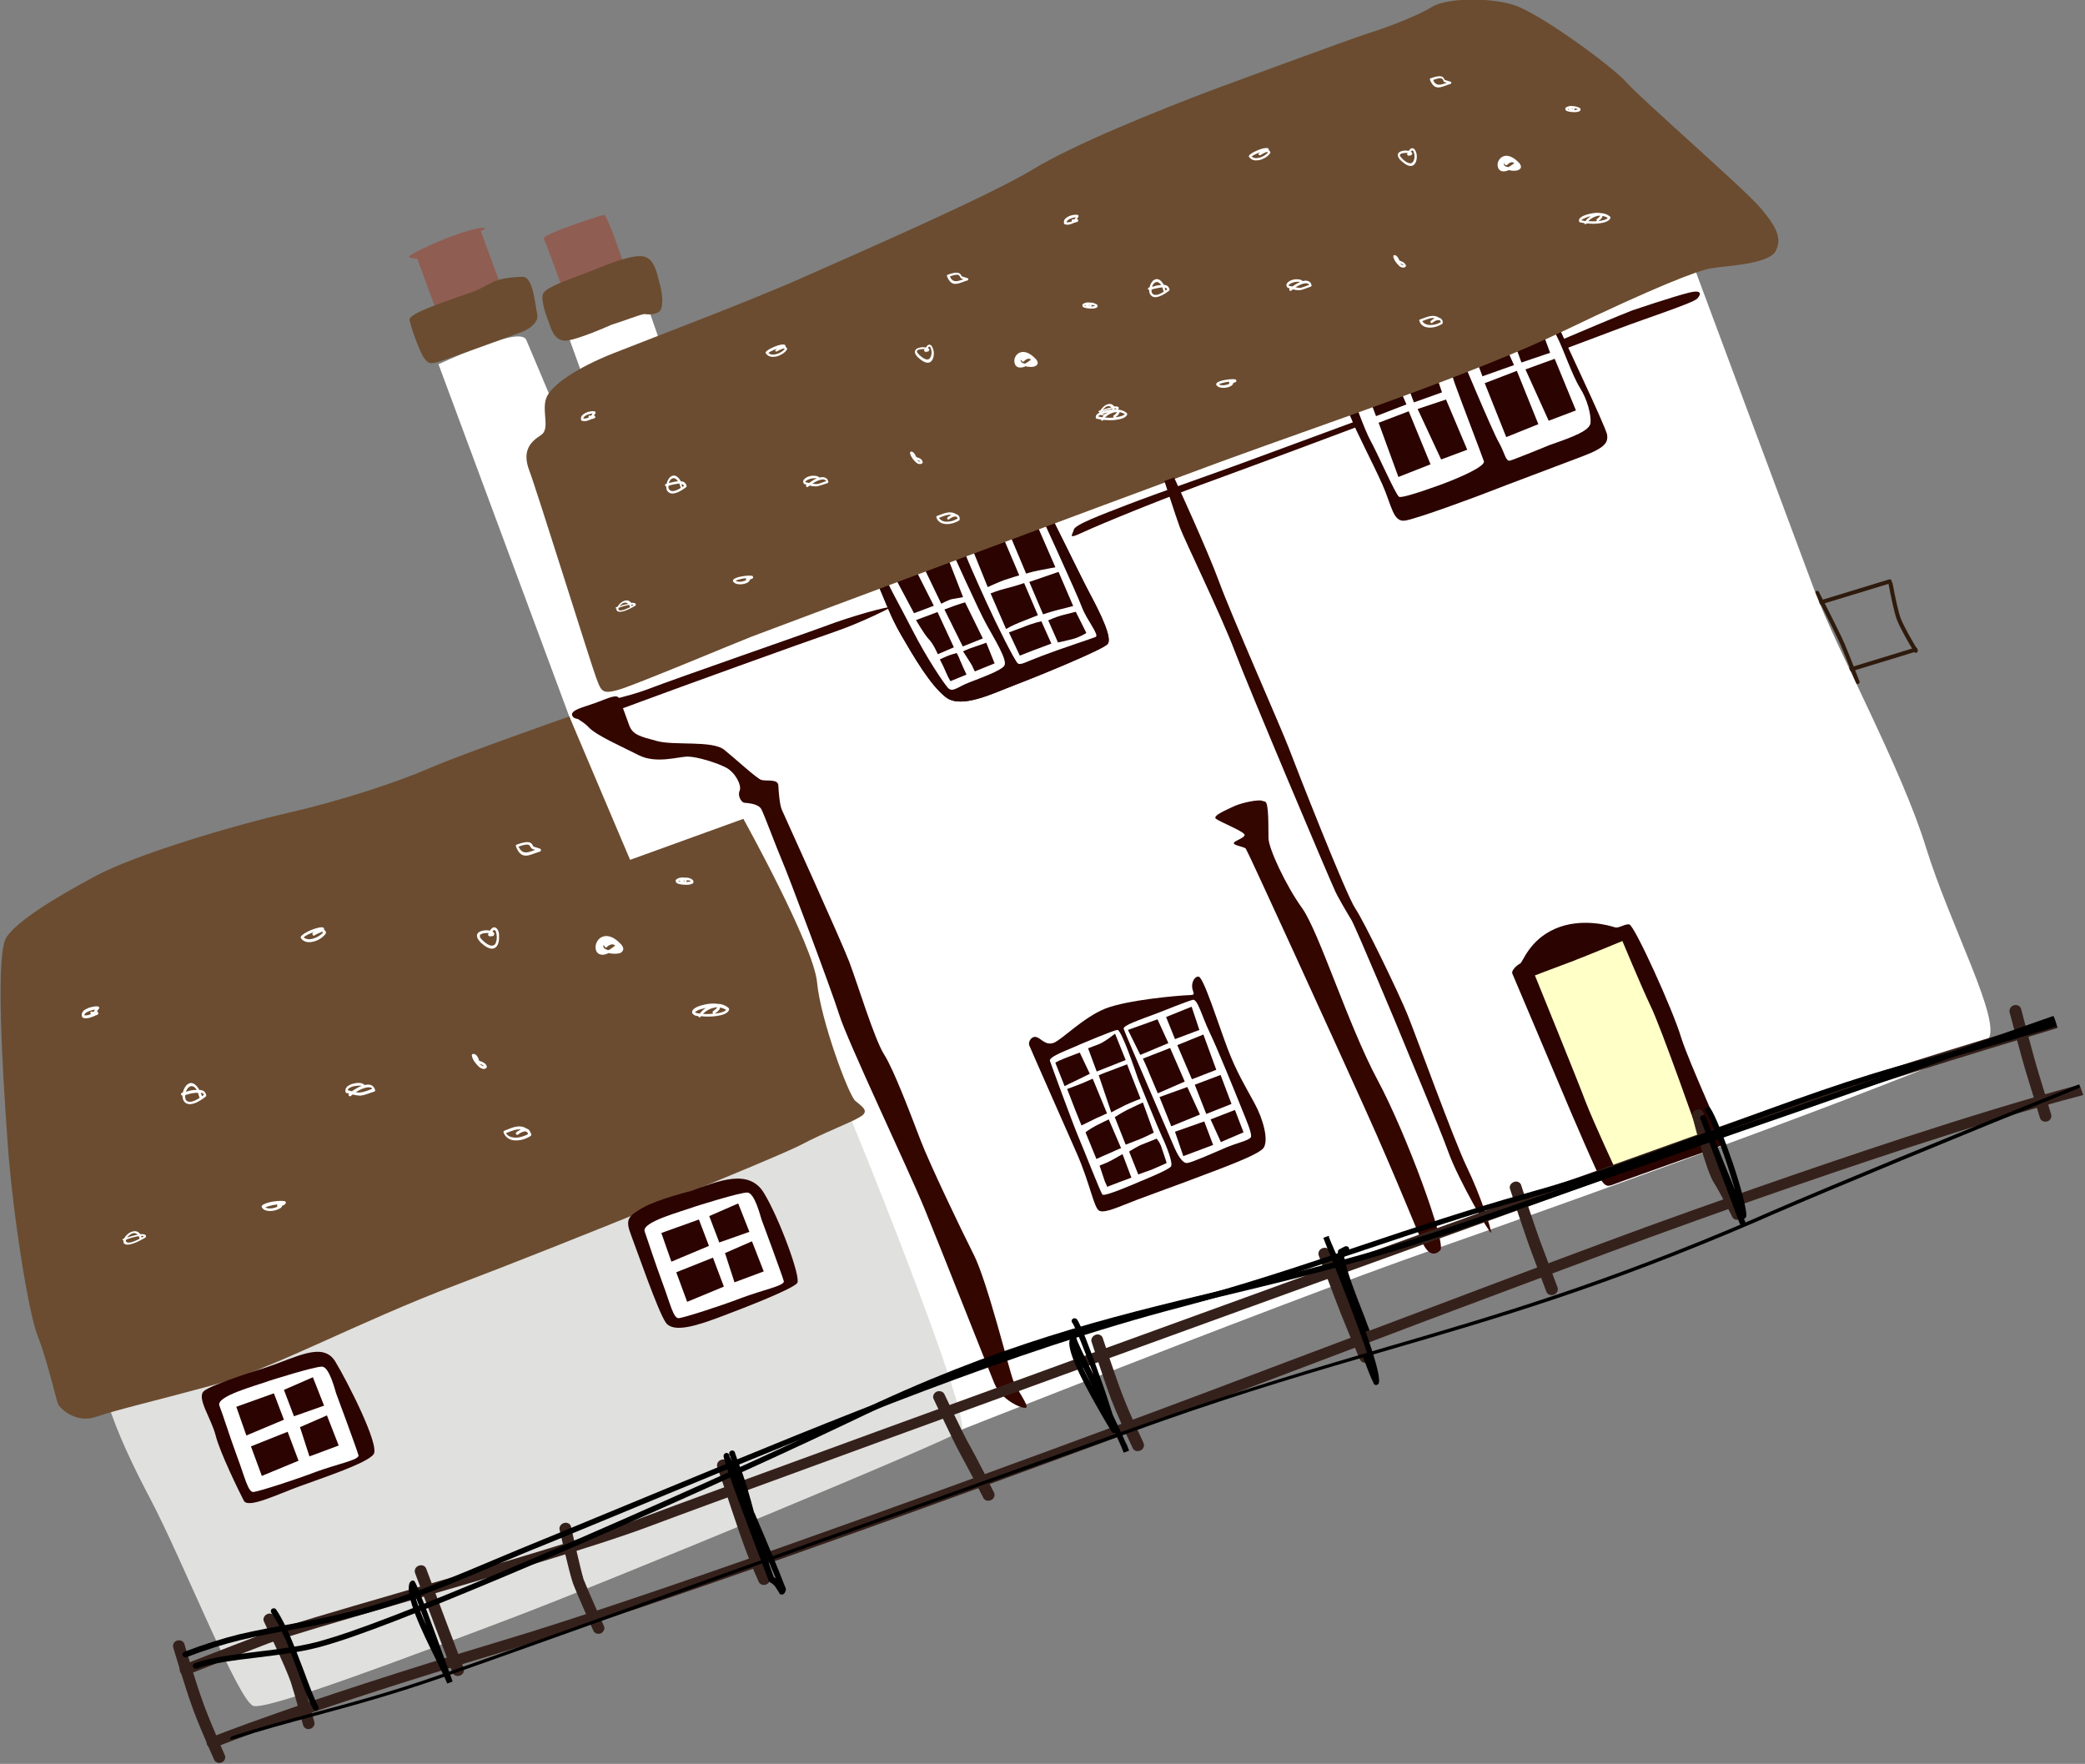 <?xml version="1.0" encoding="UTF-8"?> <svg xmlns="http://www.w3.org/2000/svg" width="727" height="615" viewBox="0 0 727 615" fill="none"><rect x="0" y="0" width="727" height="615" fill="#808080" stroke="none"/> <g clip-path="url(#clip0_71_75)"> <path d="M658.899 202.7C641.399 208.1 627.299 212.3 627.299 212.3" stroke="#2F1B0D" stroke-width="1.417" stroke-miterlimit="22.926" stroke-linecap="round"></path> <path d="M667.899 226.5C648.499 232.4 634.199 236.8 634.199 236.8" stroke="#2F1B0D" stroke-width="1.417" stroke-miterlimit="22.926" stroke-linecap="round"></path> <path d="M659.199 203.5C659.999 207.7 661.099 213.2 662.099 215.9C663.199 218.7 665.999 223.6 667.999 226.9" stroke="#2F1B0D" stroke-width="1.417" stroke-miterlimit="22.926" stroke-linecap="round"></path> <path d="M633.6 206.7C633.6 206.7 640.7 220.5 642.5 224.7C644.3 228.9 647.7 237.8 647.7 237.8" stroke="#2F1B0D" stroke-width="1.417" stroke-miterlimit="22.926" stroke-linecap="round"></path> <path fill-rule="evenodd" clip-rule="evenodd" d="M234.998 213.3C234.998 213.3 582.598 81.4 585.298 81.2C587.998 81 587.098 83.5 591.798 96.1C596.498 108.7 624.798 184.8 632.698 205.9C640.698 227 663.098 268 671.498 295.3C679.898 322.6 698.398 356.7 693.098 362.5C687.798 368.3 554.398 416.7 499.698 435.7C444.998 454.7 296.498 513.8 296.498 513.8L152.898 127C152.898 127 159.298 124 165.798 121.5C172.298 119 182.098 115.4 183.498 118.5C184.898 121.6 224.798 216.9 224.798 216.9L234.998 213.3Z" fill="white"></path> <path fill-rule="evenodd" clip-rule="evenodd" d="M225.198 105.1L236.898 138.7L210.498 150.9L197.398 114.8L225.198 105.1Z" fill="white"></path> <path fill-rule="evenodd" clip-rule="evenodd" d="M224.098 102.5L235.898 136.1L209.398 148.3L196.398 112.2L224.098 102.5Z" fill="white"></path> <path fill-rule="evenodd" clip-rule="evenodd" d="M167.599 80.5L175.799 102.7C175.799 102.7 154.199 113.4 153.099 110.6C151.899 107.8 145.499 90.2 145.499 90.2C145.499 90.2 142.799 90.1 142.599 89.5C142.399 88.9 151.299 84.7 157.399 82.4C163.499 80.1 168.899 78.9 168.999 79.6C169.099 80.2 167.599 80.5 167.599 80.5Z" fill="#905D52"></path> <path fill-rule="evenodd" clip-rule="evenodd" d="M196.799 102.5C196.799 102.5 190.399 84.6 189.599 83.2C188.799 81.8 209.299 75.1 210.599 74.9C211.799 74.8 217.799 92.9 217.799 92.9L196.799 102.5Z" fill="#905D52"></path> <path fill-rule="evenodd" clip-rule="evenodd" d="M191.4 112.5C190.6 110.5 188.5 104.8 189.3 102.5C190.1 100.3 197.6 97.7 203.5 95.5C209.5 93.2 217.8 89.4 223.1 89.3C228.4 89.1 229.1 95.9 230.1 99.2C231.1 102.6 231.4 107.6 229.8 108.7C228.2 109.8 225.7 109.7 224.8 109.5C223.8 109.4 217 112.1 213.3 113.2C213.3 113.2 200.8 118.8 197 118.8C193.2 118.7 192.1 114.5 191.4 112.5Z" fill="#6B4C30"></path> <path fill-rule="evenodd" clip-rule="evenodd" d="M182.099 96.5C185.999 96.3 186.599 106.6 187.299 109.4C187.999 112.2 184.999 114.4 182.299 115.6C179.599 116.7 157.599 124.6 153.699 125.9C149.899 127.2 149.199 126.7 147.799 124.7C146.299 122.7 143.199 113.9 142.799 111.5C142.399 109.1 157.799 104.3 164.699 101.8C171.499 99.3 171.099 96.9 182.099 96.5Z" fill="#6B4C30"></path> <path fill-rule="evenodd" clip-rule="evenodd" d="M291.198 377.1C296.498 388.6 339.598 495.5 335.198 498.9C330.898 502.2 212.998 551.1 177.498 564.5C142.098 577.9 93.598 596.2 88.398 594.8C83.198 593.4 63.398 543.3 52.198 522.2C40.998 501 28.598 473.1 38.398 464.3C48.098 455.5 291.198 377.1 291.198 377.1Z" fill="#E0E0DE"></path> <path fill-rule="evenodd" clip-rule="evenodd" d="M377.798 185.5C371.898 188.3 373.998 186.5 374.398 184.7C374.798 182.9 383.998 179.5 393.298 175.9C402.598 172.3 425.498 164.3 433.598 161.3C441.598 158.3 490.998 140.2 503.198 135.6C515.498 131 559.798 111.8 569.198 108.2C569.198 108.2 583.698 103.3 588.698 102.1C593.698 100.8 593.098 102.7 591.798 104.1C590.498 105.6 574.198 110.9 565.198 114.3C556.098 117.7 450.198 157.6 427.298 165.9C404.298 174.2 383.698 182.8 377.798 185.5Z" fill="#330600"></path> <path fill-rule="evenodd" clip-rule="evenodd" d="M354.2 238.7C346.3 241.7 335.2 247.3 329.8 243.1C324.4 238.9 318.8 229.3 314.1 221.2C309.4 213.1 307 204.8 304.4 200.2C301.8 195.6 302.1 193.9 306.3 191.4C310.5 189 361.8 170.9 361.8 170.9C364.3 175 376.9 201.2 380.2 207.3C383.5 213.5 388 222.5 386.2 224.5C384.4 226.5 362.1 235.7 354.2 238.7Z" fill="#2B0300"></path> <path fill-rule="evenodd" clip-rule="evenodd" d="M489.999 181.5C485.699 182.2 485.299 176.3 481.999 168.9C478.699 161.5 472.699 150.1 471.199 146C469.699 141.9 461.499 136.3 467.299 131.5C472.999 126.7 511.199 114.5 521.099 110.7C530.999 107 538.199 104.3 539.499 106.2C540.799 108 542.499 111.7 542.499 111.7C543.599 114.7 560.199 149.3 560.399 151.7C560.599 154.1 560.099 155.9 552.299 158.9C544.499 161.9 524.399 169.4 519.599 171.3C514.799 173.2 494.299 180.8 489.999 181.5Z" fill="#2B0300"></path> <path fill-rule="evenodd" clip-rule="evenodd" d="M526.498 160.6C524.998 161 524.698 157.9 522.598 154.2C520.398 150.5 507.898 120.5 507.898 120.5C507.898 120.5 537.898 107.4 538.998 108.6C540.098 109.8 541.198 114.2 543.098 117.8C544.998 121.4 548.198 130.9 550.898 135.2C553.598 139.5 554.798 144.7 554.598 147.4C554.398 150.1 548.598 152.3 540.498 155.1C540.498 155.1 528.098 160.2 526.498 160.6ZM525.198 152.4L536.398 147.9L528.898 129.3L517.698 133.6L525.198 152.4ZM516.898 131.2L527.898 127.3L523.498 117.4L512.998 120.7L516.898 131.2ZM531.898 128.8L539.998 146.7L549.498 143.1L542.098 125.1L531.898 128.8ZM530.498 126.4L540.498 123L536.898 113.3L526.798 116.2L530.498 126.4Z" fill="white"></path> <path fill-rule="evenodd" clip-rule="evenodd" d="M517.399 160.8C517.999 162.6 508.999 166.5 503.399 168.6C503.399 168.6 488.999 174 487.799 173.2C486.599 172.4 480.099 157.6 477.899 153.7C475.699 149.8 470.999 136.5 469.699 132.3C468.499 128.1 496.999 121.7 500.799 120.9C504.599 120.1 505.399 128.8 507.399 134.1C509.299 139.4 516.799 159 517.399 160.8ZM498.799 161.9L491.199 143.4L480.699 147.4L487.599 166.3L498.799 161.9ZM479.799 145.1L490.399 141L484.899 128.3L474.399 130.8L479.799 145.1ZM502.499 160.2L511.599 156.8L504.199 139.3L494.299 142.6L502.499 160.2ZM492.999 140.3L502.799 136.8L498.599 124.4L488.099 127.3L492.999 140.3Z" fill="white"></path> <path fill-rule="evenodd" clip-rule="evenodd" d="M380.2 207.4C383.5 213.6 388 222.6 386.2 224.6C384.4 226.6 362.1 235.7 354.2 238.7C346.3 241.7 335.2 247.3 329.8 243.1C324.4 238.9 318.8 229.3 314.1 221.2C312.4 218.2 310.9 215.2 309.7 212.3C309.6 212.1 309.6 212 309.5 211.8C308.5 209.5 307.7 207.3 306.8 205.4C306 203.4 305.2 201.6 304.4 200.2C301.8 195.6 302.1 193.9 306.3 191.4C310.5 189 361.8 170.9 361.8 170.9C362.7 172.4 365.1 177.1 367.8 182.6C372.4 191.9 378.1 203.5 380.2 207.4Z" fill="#2B0300"></path> <path fill-rule="evenodd" clip-rule="evenodd" d="M361.899 214.5L357.099 203.3C357.099 203.3 353.899 204.4 350.999 205.1C348.099 205.8 345.399 206.9 345.399 206.9L350.799 219.3C350.799 219.3 352.999 218 355.599 217L361.899 214.5ZM354.899 231.3C353.899 230.6 347.499 217.8 343.999 210.1C340.499 202.4 335.799 192 335.499 189.9C335.199 187.8 362.399 178.5 362.399 178.5C362.399 178.5 375.499 207 377.199 211.6C378.899 216.2 383.499 221.5 381.999 222.1C380.499 222.7 369.499 226.3 363.499 228.6C357.399 230.9 355.899 232 354.899 231.3ZM369.099 199.4L374.199 211.3L368.699 212.7C366.999 213.1 363.699 214.2 363.699 214.2L358.899 202.9L369.099 199.4ZM363.099 216.6L366.599 224.4C366.599 224.4 363.299 225.6 361.799 226.2C360.299 226.7 355.599 228.6 355.599 228.6L351.799 220.5L356.899 218.6C359.999 217.3 363.099 216.6 363.099 216.6ZM375.099 213.3C375.099 213.3 372.099 214.1 369.999 214.6C367.899 215.2 365.499 216.3 365.499 216.3L368.899 224C368.899 224 370.899 223.6 373.699 222.9C376.499 222.2 378.799 220.7 378.799 220.7L375.099 213.3ZM349.999 202.3C348.099 203 344.399 204.7 344.399 204.7L338.699 190.6L349.399 186.5L355.399 200.6C355.399 200.6 351.999 201.6 349.999 202.3ZM362.099 198.9C364.599 198.4 367.999 197.8 367.999 197.8L361.599 183.1L351.699 185.5L357.799 200C357.799 200 359.599 199.4 362.099 198.9Z" fill="white"></path> <path fill-rule="evenodd" clip-rule="evenodd" d="M333.099 211.1L329.299 212.5L335.699 225.4L342.699 222.6L336.499 210C336.599 210 334.199 210.7 333.099 211.1ZM331.699 191.6C331.699 191.6 341.199 212.8 343.999 217.8C346.799 222.9 351.399 230.2 350.199 232.1C348.999 233.9 341.599 236.5 337.799 238C333.899 239.5 332.099 241.6 330.499 239.8C328.899 238 322.999 229.2 318.099 219.6C313.199 210 308.699 202.4 308.899 201.1C309.099 199.8 331.699 191.6 331.699 191.6ZM326.899 213.4L332.599 225.7L326.999 228.1C326.999 228.1 325.499 224.5 323.799 222.8C322.199 221.1 319.399 216.2 319.399 216.2L326.899 213.4ZM333.599 227.7C333.599 227.7 331.599 228.2 330.399 228.7C329.299 229.2 327.699 229.9 327.699 229.9C327.699 229.9 329.199 232.8 329.799 234.3C330.399 235.8 331.399 237.5 331.399 237.5L336.999 235.2C336.999 235.2 334.999 230.9 334.699 230.1C334.499 229.3 333.599 227.7 333.599 227.7ZM343.899 224.1L346.799 231.3L339.899 234.1C339.899 234.1 339.199 232.7 338.999 232.2C338.799 231.7 335.799 227.1 335.799 227.1C335.799 227.1 337.399 226.3 339.299 225.7C341.299 225 343.899 224.1 343.899 224.1ZM321.399 212.8L325.599 211.2L319.399 198.9C319.399 198.9 312.099 201.4 312.199 201.6C312.299 201.8 318.699 213.8 318.699 213.8L321.399 212.8ZM328.199 210.5L322.099 197.8C321.599 196.7 330.599 194.8 330.599 194.8L335.799 208.2L331.899 208.9C330.599 209.2 328.199 210.5 328.199 210.5Z" fill="white"></path> <path fill-rule="evenodd" clip-rule="evenodd" d="M359.898 59.2C374.698 50.2 403.398 38.7 422.898 31.3C422.898 31.3 470.199 13.8 477.699 11.4C485.199 9.1 494.899 5.1 499.499 2.3C504.199 -0.5 518.199 -1.1 527.399 1.6C536.599 4.3 562.499 23.4 567.199 28.8C571.899 34.2 608.099 65.8 613.499 72.1C618.899 78.4 621.698 82.9 619.098 87.6C616.498 92.3 600.898 92.7 596.298 93.6C591.598 94.5 577.198 100 545.598 115.2C513.998 130.4 463.898 147 425.898 160.9C387.898 174.9 267.698 219.8 261.998 222C256.298 224.2 221.598 238.8 215.698 240.5C209.798 242.2 209.599 240.9 207.799 236.1C205.999 231.3 187.098 170.7 184.498 163.9C181.898 157 185.198 153.9 188.498 151.8C191.898 149.7 188.999 144 190.299 139.3C191.499 134.6 201.198 128.2 213.799 123.2C226.399 118.2 262.198 104.7 280.498 96.5C298.798 88.4 345.098 68.2 359.898 59.2Z" fill="#6B4C30"></path> <path fill-rule="evenodd" clip-rule="evenodd" d="M259.199 285.5C259.199 285.5 283.599 329.4 284.899 342.5C286.099 355.6 295.899 381.8 298.199 383.8C300.499 385.8 303.299 387.3 300.099 389.3C296.799 391.4 287.699 394.7 279.199 399.2C270.599 403.7 194.999 434.4 159.599 447.8C124.199 461.2 95.499 477.1 75.099 482.7C54.699 488.3 40.699 491.5 33.499 494C26.299 496.5 20.699 490.8 20.199 489.5C19.699 488.2 16.199 473.4 13.099 465.7C9.999 458 4.399 423.5 2.599 397.7C0.799 371.9 -1.601 332.4 2.299 326.7C6.199 321 18.699 313.3 32.999 305.6C47.299 297.9 80.999 287.9 100.899 283.3C120.799 278.7 139.799 272.2 150.299 267.6C160.899 263 198.499 249.8 198.499 249.8L219.699 299.8L259.199 285.5Z" fill="#6B4C30"></path> <path fill-rule="evenodd" clip-rule="evenodd" d="M288.299 218.1C296.199 215.1 310.099 211.1 310.599 211.8C310.599 211.8 300.699 217 290.699 220.4C280.699 223.8 234.799 240.4 222.999 244.8C211.199 249.3 200.499 252.7 199.499 249.4C198.499 246.1 214.099 244.7 225.599 240.4C237.099 236 280.299 221.1 288.299 218.1Z" fill="#330600"></path> <path fill-rule="evenodd" clip-rule="evenodd" d="M375.399 402C370.599 391.1 359.399 365.8 358.899 364.5C358.399 363.2 359.699 361.1 361.399 361.6C363.099 362.1 364.499 364.6 367.399 363.6C370.299 362.5 377.499 354.9 385.299 351.7C393.099 348.6 410.999 347.1 413.999 347C416.899 346.9 416.299 346.8 415.799 344.9C415.299 343.1 416.199 340.5 417.899 340.5C419.599 340.5 424.899 357.3 427.999 365.5C431.099 373.7 434.299 378.9 437.399 384.6C440.499 390.3 442.399 397.5 440.599 400.2C438.799 402.9 423.199 408.3 411.699 412.7C411.699 412.7 402.899 415.9 396.499 418.3C390.199 420.7 385.499 423 383.399 422.2C381.399 421.4 380.199 412.9 375.399 402Z" fill="#2B0300"></path> <path fill-rule="evenodd" clip-rule="evenodd" d="M266.399 416C271.699 424.7 279.299 445.3 277.999 447.3C276.699 449.3 260.099 455.8 251.799 458.9C243.399 462.1 234.899 464.9 232.199 461.2C229.499 457.5 221.999 435.7 219.999 430.5C217.999 425.2 218.899 424.1 224.099 421.1C229.399 418.1 240.799 415.3 240.799 415.3C250.599 411.7 261.199 407.3 266.399 416Z" fill="#2B0300"></path> <path fill-rule="evenodd" clip-rule="evenodd" d="M116.898 474.7C121.198 481.8 132.398 503.8 130.298 507C128.198 510.1 112.698 515.2 104.498 518.2C96.298 521.2 86.398 526.1 84.998 523.2C83.498 520.3 76.698 506.5 75.198 500.5C73.598 494.4 68.598 487.6 70.998 485.1C73.498 482.7 92.998 476.7 92.998 476.7C103.498 473.2 112.598 467.7 116.898 474.7Z" fill="#2B0300"></path> <path fill-rule="evenodd" clip-rule="evenodd" d="M418.399 388.6L413.999 379L404.299 382.5L408.399 392.7L418.399 388.6ZM419.899 391L422.999 399.2L412.599 403.1L409.699 394.6L419.899 391ZM413.099 377.1L403.699 381.2C403.699 381.2 401.999 377.2 400.899 374.6C399.899 372 398.499 369.1 398.499 369.1L407.999 365.4L413.099 377.1ZM397.599 367.8L407.399 363.7L403.599 355.4L393.299 359.1L397.599 367.8ZM391.799 358.7C391.599 357.5 396.799 355.8 404.199 353C404.199 353 414.199 349 415.899 348.6C417.599 348.2 419.099 354.4 421.799 360C424.499 365.6 430.699 380.9 432.699 385.9C434.699 390.9 436.799 395.6 436.099 396.6C435.299 397.7 430.999 398.6 427.499 400.1C423.999 401.6 415.699 405.3 413.999 405.5C412.299 405.7 410.599 402.8 409.099 399.2C407.699 395.8 392.099 359.9 391.799 358.7ZM416.599 378.2L425.599 374.8L429.399 384.9L420.599 388.4L416.599 378.2ZM430.599 387L422.099 390.3L425.699 398.2L433.599 394.8L430.599 387ZM410.499 364.4L415.599 376.3L424.099 373L419.599 360.7L410.499 364.4ZM409.699 362.3L406.599 354.6L415.499 351L418.199 359.1L409.699 362.3Z" fill="white"></path> <path fill-rule="evenodd" clip-rule="evenodd" d="M396.8 376.1C397.6 378.2 403.9 393.6 405.3 396.6C406.7 399.5 409.1 405.6 408.3 406.7C407.6 407.8 399.8 411 397.6 411.9C395.3 412.9 385.1 417.3 384.4 416.5C383.7 415.7 377.8 400.5 375.9 396.1C374 391.6 366.6 371.4 366.1 369.9C365.5 368.4 373.1 365.8 376.7 364.1C376.7 364.1 388.2 359.2 389.6 359.1C391 358.8 396.1 374.1 396.8 376.1ZM402.3 394.9L398.5 384.4C398.5 384.4 394.8 386.1 393 387C391.2 387.9 388.7 389.5 388.7 389.5L392.5 399.1C392.5 399.1 395.4 398 397.4 397.2C399.4 396.4 402.3 394.9 402.3 394.9ZM391.4 402.4C391.4 402.4 387.3 404.8 386.1 405.3C384.9 405.8 383.4 406.4 383.4 406.4C383.4 406.4 384.8 410.6 385.2 411.8C385.7 413 386.1 413.8 386.1 413.8C386.1 413.8 388.8 412.7 390.2 412.2L394.5 410.6L391.4 402.4ZM403.3 397C403.3 397 399.9 398.4 398.3 399C396.7 399.6 393.7 401.5 393.7 401.5L395.9 407L396.9 409.5C396.9 409.5 400.1 408.3 401.6 407.8C403.1 407.2 406.8 405.5 406.8 405.5C406.8 405.5 405.3 400.8 404.8 399.5C404.3 398.2 403.3 397 403.3 397ZM390.9 400.3L386.6 390.3C386.6 390.3 384.6 391.2 382.1 392.5C379.7 393.8 378.5 394.8 378.5 394.8L382.3 404.1C382.3 404.1 385.3 402.7 386.8 402.1C388.3 401.4 390.9 400.3 390.9 400.3ZM392.4 385.3C395 384.1 397.7 383.1 397.7 383.1L393 371.1C393 371.1 388.7 372.7 387.2 373.3C385.7 373.8 383.1 374.9 383.1 374.9L387.5 387.9C387.4 387.8 389.9 386.6 392.4 385.3ZM386 388.2L381 376.1C381 376.1 376.8 378 375.3 378.5L372.1 379.7C372.1 379.7 374.1 384.9 375 387.2C375.9 389.5 377.1 392.4 377.1 392.4L382.2 389.9C383.6 389.3 386 388.2 386 388.2ZM380 374.4L376.5 367C376.5 367 367.9 370.1 368 370.6L371.2 378.7C371.2 378.7 373.7 377.4 375.7 376.5C377.7 375.5 380 374.4 380 374.4ZM382.4 373.6L392.5 369.6L388.8 360.4C388.8 360.4 385.2 363.3 383.1 364.1L379.4 365.5L382.4 373.6Z" fill="white"></path> <path fill-rule="evenodd" clip-rule="evenodd" d="M247.198 434.4L243.698 425.2L230.598 429.9L234.098 439.9L247.198 434.4ZM248.598 438.5L252.398 448.6L239.598 453.9L235.798 443.6L248.598 438.5ZM224.798 429.4C223.498 426.1 237.398 422.5 242.298 420.7C242.298 420.7 257.998 415.7 260.598 415.8C263.198 415.9 265.198 424.3 265.498 425.1C265.798 425.8 272.898 445.1 273.298 446.7C273.698 448.3 265.698 449.8 258.398 452.6C251.098 455.4 238.598 459.4 236.698 459.6C234.798 459.8 233.698 454.5 230.998 447.3C228.298 440 225.998 432.8 224.798 429.4ZM257.398 419.6L247.298 424L250.798 433.2L261.298 429.5L257.398 419.6ZM262.198 432.8L252.798 436.9L256.098 447.1L266.298 443.3L262.198 432.8Z" fill="white"></path> <path fill-rule="evenodd" clip-rule="evenodd" d="M98.999 495L95.499 485.8L82.399 490.5L85.899 500.5L98.999 495ZM100.299 499.2L104.099 509.3L91.299 514.6L87.499 504.3L100.299 499.2ZM76.499 490.1C75.199 486.8 89.099 483.2 93.999 481.4C93.999 481.4 109.699 476.4 112.299 476.5C114.899 476.6 116.899 485 117.199 485.8C117.499 486.5 124.599 505.8 124.999 507.4C125.399 509 117.399 510.5 110.099 513.2C102.799 516 90.299 520 88.399 520.2C86.499 520.4 85.399 515.1 82.699 507.9C79.999 500.6 77.799 493.4 76.499 490.1ZM109.099 480.2L98.999 484.6L102.499 493.8L112.999 490.1L109.099 480.2ZM113.999 493.5L104.599 497.6L107.899 507.8L118.099 504L113.999 493.5Z" fill="white"></path> <path fill-rule="evenodd" clip-rule="evenodd" d="M532.5 338.9L566.6 325.8L598.8 398L561.9 412L532.5 338.9Z" fill="#FFFFC8"></path> <path fill-rule="evenodd" clip-rule="evenodd" d="M565.698 328.1C565.698 328.1 554.398 332.8 547.898 335.3C541.398 337.7 535.198 340.1 535.198 340.1C535.198 340.1 550.298 377.2 552.898 384.2C555.598 391.2 564.098 409.5 564.098 409.5C564.098 409.5 573.298 405.3 579.998 402.7C586.698 400.2 593.098 397.9 593.098 397.9C593.098 397.9 578.998 357.6 575.498 350.7C572.198 343.7 565.698 328.1 565.698 328.1ZM601.198 398.7C600.798 399.7 587.798 403.8 581.398 406.2C581.398 406.2 564.498 412.2 562.498 413C560.498 413.8 559.798 413.5 558.598 411.9C557.398 410.3 547.798 388 544.598 380.3C541.398 372.6 527.698 340.4 527.298 339.4C526.898 338.4 528.998 336.4 529.998 336C530.998 335.6 533.098 327.8 542.298 323.8C551.498 319.8 561.498 322.8 562.998 323.3C564.498 323.8 566.298 322.1 568.098 322.3C569.898 322.6 583.398 352.3 586.198 361.8C589.198 371.2 601.598 397.7 601.198 398.7Z" fill="#2B0300"></path> <path fill-rule="evenodd" clip-rule="evenodd" d="M207.298 245.2C212.298 243.4 215.198 241.7 215.998 243.7C216.798 245.7 218.198 249.6 219.398 252.9C220.598 256.2 223.198 256.8 229.198 258.4C235.198 260 248.298 258.1 252.498 261.4C256.598 264.7 263.698 271.3 265.398 271.9C267.098 272.5 271.298 271.4 271.398 273.9C271.498 276.4 271.898 280.7 272.598 282.3C273.298 283.9 293.198 327.7 296.098 335.3C298.998 342.9 304.898 362.4 308.298 367.7C311.698 373 317.898 389.5 320.998 397.6C324.098 405.7 334.998 428.5 339.598 437.6C344.198 446.7 351.898 477.6 353.198 481.1C354.498 484.6 358.898 490.1 357.798 490.8C356.598 491.4 349.098 488.2 346.698 482.3C344.298 476.5 328.098 435.4 322.398 421.5C316.698 407.6 295.198 362.4 292.598 353.7C289.898 345.1 274.598 304.4 272.698 300.1C270.798 295.7 266.498 284.1 265.498 282.2C264.498 280.2 260.698 280 259.598 279.9C258.498 279.8 257.098 277.5 257.898 275.7C258.698 273.9 256.498 269.5 253.298 267.7C250.098 266 243.098 263.8 239.798 263.8C236.498 263.8 228.798 266.4 222.698 263.3C216.598 260.2 207.898 256.4 205.298 253.6C202.698 250.8 199.298 250.2 200.498 248.7C201.398 247 207.298 245.2 207.298 245.2Z" fill="#330600"></path> <path fill-rule="evenodd" clip-rule="evenodd" d="M430.6 227.2C425.8 214.5 412.8 187.8 411.4 183.9C410 180.1 406 167.7 406 167.7L409.4 166.5C409.4 166.5 421.1 191.9 425.1 202.9C429.1 213.9 446.7 253.8 449.3 260.6C451.9 267.5 469.5 312.4 472.6 316.8C475.6 321.2 487.7 346.2 490.7 353.6C493.7 360.9 506.8 397.2 511.4 406.8C516.1 416.4 520.2 429.1 519.9 429.8C519.6 430.5 508.5 411.3 505.1 401.9C501.7 392.5 489.9 364.6 489.1 362.5C488.3 360.4 472.8 323.5 471.3 320.9C469.8 318.4 465.9 311.9 465.2 309.9C464.2 308 435.4 239.9 430.6 227.2Z" fill="#330600"></path> <path fill-rule="evenodd" clip-rule="evenodd" d="M430.099 281.2C431.899 280.3 436.999 278.9 439.699 279.1L441.099 279.5C442.499 279.9 442.199 288.7 442.299 292.3C442.399 295.9 448.199 308.5 453.999 316.6C459.899 324.8 470.099 357.5 480.299 376.5C490.499 395.5 504.399 433.6 502.199 435.9C499.999 438.2 497.899 436.9 496.399 434.1C494.899 431.3 487.099 411.2 475.699 386C464.399 360.9 434.999 296.6 434.399 295.9C433.799 295.2 430.199 294.8 430.199 294C430.199 293.1 434.499 292.1 433.899 290.9C433.199 289.7 425.699 286.7 423.999 285.5C422.499 284.4 428.299 282.1 430.099 281.2Z" fill="#330600"></path> <path d="M716.299 355C682.999 365 648.699 375.6 622.899 384.6C592.299 395.3 521.299 420.9 447.399 447.6C347.499 483.8 242.599 522.1 224.799 528.8C206.399 535.8 168.899 546.7 138.199 555.6C116.799 561.8 98.799 567.1 92.499 569.4C77.699 575 64.099 580.4 63.999 580.4C62.899 580.8 62.399 581.9 62.799 582.9C63.199 583.9 64.299 584.3 65.399 583.9C65.399 583.9 78.399 578.8 93.799 572.9C99.899 570.6 117.899 565.4 139.099 559.2C169.899 550.2 207.499 539.3 226.099 532.3C244.399 525.4 349.199 487.1 448.599 451.1C522.399 424.4 593.299 398.8 623.999 388.1C649.799 379.1 684.199 368.4 717.499 358.4L716.299 355Z" fill="#35211B"></path> <path d="M725.099 378.2C707.399 382.9 685.899 389.5 664.399 396.5C627.999 408.4 591.599 421.4 573.999 427.8C559.699 433 527.399 445.1 495.699 457.1C459.199 470.8 431.599 481.3 421.199 485.2C406.099 490.9 338.499 516.1 273.499 539.1C236.599 552.1 200.299 564.5 174.499 572.2C103.399 593.6 73.499 605.8 73.399 605.8C72.299 606.2 71.799 607.3 72.199 608.3C72.599 609.3 73.799 609.7 74.799 609.3C74.899 609.3 104.499 597.2 175.499 575.9C201.199 568.2 237.599 555.8 274.699 542.7C340.199 519.6 407.499 494.5 422.499 488.8C435.599 483.8 470.199 470.8 496.999 460.6C528.699 448.7 560.999 436.6 575.299 431.4C592.799 425 629.099 412 665.499 400.1C686.999 393.1 708.599 386.4 726.399 381.8L725.099 378.2Z" fill="#35211B"></path> <path d="M64.299 573.2C63.999 572.2 62.899 571.7 61.799 572C60.699 572.3 60.099 573.4 60.399 574.4C60.399 574.4 64.599 588.6 67.399 596.2C70.199 603.7 74.699 613.6 74.699 613.6C75.099 614.5 76.299 614.9 77.299 614.5C78.299 614.1 78.799 612.9 78.399 612C78.399 612 74.099 602.4 71.199 594.7C68.399 587.2 64.299 573.3 64.299 573.2Z" fill="#35211B"></path> <path d="M95.799 563.6C95.399 562.7 94.199 562.3 93.099 562.8C92.099 563.3 91.599 564.4 91.999 565.3C91.999 565.4 99.699 581.4 101.399 586.5C103.099 591.7 105.599 601.4 105.699 601.5C105.999 602.5 106.999 603.1 108.099 602.8C109.199 602.5 109.899 601.4 109.599 600.4C109.599 600.4 106.999 590.5 105.299 585.2C103.499 579.7 95.799 563.6 95.799 563.6Z" fill="#35211B"></path> <path d="M148.599 546.9C148.199 545.9 147.099 545.5 145.999 545.9C144.899 546.3 144.399 547.4 144.699 548.4L151.799 567.3L157.799 583.2C158.199 584.2 159.299 584.6 160.399 584.2C161.499 583.8 161.999 582.7 161.699 581.7L155.699 565.8L148.599 546.9Z" fill="#35211B"></path> <path d="M199.099 532.3C198.899 531.3 197.798 530.7 196.698 531C195.598 531.3 194.899 532.3 195.099 533.3C195.099 533.3 198.499 548.5 199.799 552.1C201.099 555.6 206.898 568.5 206.898 568.6C207.298 569.5 208.499 569.9 209.499 569.5C210.499 569 210.999 567.9 210.599 567C210.599 567 204.899 554.3 203.499 550.7C202.399 547.2 199.099 532.3 199.099 532.3Z" fill="#35211B"></path> <path d="M253.999 510C253.599 509 252.499 508.6 251.399 509C250.299 509.4 249.799 510.5 250.099 511.5C250.399 512.3 251.099 514.5 252.199 517.6C253.599 521.9 255.699 528 257.799 534.3C261.599 545.3 264.599 551.6 264.599 551.6C264.999 552.5 266.199 552.9 267.299 552.4C268.299 551.9 268.799 550.8 268.399 549.9C268.399 549.9 265.499 543.7 261.799 532.9C259.699 526.8 257.699 520.6 256.199 516.2C254.999 512.9 254.199 510.5 253.999 510Z" fill="#35211B"></path> <path d="M329.299 486.1C328.899 485.2 327.699 484.8 326.599 485.2C325.599 485.7 325.099 486.8 325.499 487.7C325.499 487.7 332.299 502.3 334.499 506.3C335.499 508.1 337.399 511.7 339.199 515.1C340.999 518.6 342.599 521.7 342.799 522.1C343.199 523.1 344.299 523.5 345.399 523.1C346.499 522.7 346.999 521.6 346.699 520.6C346.499 520.2 344.799 516.9 342.999 513.2C341.299 509.9 339.399 506.3 338.299 504.3C336.099 500.7 329.399 486.2 329.299 486.1Z" fill="#35211B"></path> <path d="M384.498 466.5C384.198 465.5 382.998 465 381.998 465.4C380.898 465.8 380.298 466.9 380.598 467.8C380.598 467.8 385.098 481.7 387.498 488C389.398 493 392.698 500.1 394.198 503.3C394.598 504.2 394.898 504.7 394.898 504.8C395.298 505.8 396.398 506.2 397.498 505.8C398.598 505.4 399.098 504.3 398.798 503.3C398.698 503.2 398.498 502.5 397.998 501.5C396.498 498.4 393.298 491.4 391.398 486.4C388.898 479.9 384.498 466.5 384.498 466.5Z" fill="#35211B"></path> <path d="M463.699 436.2C463.299 435.2 462.199 434.8 461.099 435.2C459.999 435.6 459.499 436.7 459.799 437.7C459.799 437.7 465.499 452.9 467.599 458.2C468.699 460.9 470.399 465.2 471.899 468.6C473.099 471.5 474.099 473.9 474.299 474.2C474.799 475.1 475.999 475.4 476.999 474.9C477.999 474.4 478.399 473.2 477.899 472.3C477.799 472.1 476.799 469.9 475.699 467.1C474.299 463.6 472.499 459.3 471.499 456.7C469.699 452.1 463.699 436.3 463.699 436.2Z" fill="#35211B"></path> <path d="M530.399 413.2C530.099 412.2 528.899 411.7 527.899 412.1C526.799 412.5 526.199 413.5 526.499 414.5C526.499 414.6 532.199 431.9 534.199 437.1L539.199 450.4C539.599 451.4 540.699 451.8 541.799 451.4C542.899 451 543.399 449.9 543.099 448.9L538.099 435.6C535.999 430.3 530.399 413.3 530.399 413.2Z" fill="#35211B"></path> <path d="M593.999 388.2C593.799 387.2 592.699 386.6 591.599 386.9C590.499 387.2 589.799 388.2 590.099 389.2C590.099 389.3 594.799 407.9 597.499 412.2C599.999 416.1 603.999 424.3 603.999 424.3C604.499 425.2 605.599 425.6 606.699 425.1C607.699 424.6 608.199 423.5 607.699 422.6C607.699 422.6 603.599 414.2 600.999 410.1C598.599 406.4 593.999 388.3 593.999 388.2Z" fill="#35211B"></path> <path d="M704.698 351.7C704.398 350.7 703.298 350.2 702.198 350.5C701.098 350.8 700.498 351.9 700.698 352.9C700.698 352.9 705.198 370.1 706.998 375.7C708.898 381.7 711.298 389.8 711.298 389.8C711.598 390.8 712.698 391.3 713.798 391C714.898 390.7 715.498 389.6 715.198 388.6C715.198 388.6 712.598 379.8 710.898 374.4C709.098 368.6 704.698 351.7 704.698 351.7Z" fill="#35211B"></path> <path d="M548.399 38C548.299 38 548.099 38 547.899 38C548.099 37.9 548.199 37.9 548.399 37.8V38ZM547.099 38V38.1C547.099 38.2 547.099 38.2 547.099 38.3C546.899 38.3 546.799 38.2 546.599 38.2C546.699 38.1 546.899 38 547.099 38ZM548.499 37C548.399 37 548.299 37 548.299 37C547.999 36.9 547.599 36.9 547.199 37C546.599 37.1 545.899 37.4 545.799 37.8C545.799 37.8 545.799 37.9 545.799 38C545.799 38.2 545.899 38.4 545.999 38.5C546.499 38.9 547.799 39.1 548.999 39.1C549.999 39.1 550.899 38.9 551.099 38.4C551.099 38.4 551.099 38.3 551.099 38.2C551.099 38 550.999 37.7 550.899 37.7C550.199 37.3 549.299 37 548.499 37ZM548.999 37.8C549.399 37.8 549.799 37.9 550.199 38.1C549.899 38.3 549.399 38.3 548.899 38.4L548.999 38C548.999 38 548.999 37.9 548.999 37.8Z" fill="white"></path> <path d="M525.398 57.6C525.898 57.1 526.398 56.7 526.898 56.6C527.298 56.5 527.598 56.6 527.998 56.9C527.198 57.5 526.498 58 525.898 58.3C525.698 58.2 525.398 58.1 525.198 58.1C524.798 58 524.598 57.8 524.498 57.6C524.398 57.4 524.398 57.2 524.298 57C524.398 57 524.498 57 524.598 57.1C524.698 57.1 524.698 57.2 524.698 57.2C524.698 57.4 524.898 57.6 525.098 57.6C525.198 57.6 525.298 57.6 525.398 57.6ZM526.698 55.8C527.198 55.7 527.598 55.8 528.098 56.1C526.698 55 525.498 54.9 524.698 55.2C523.798 55.5 523.198 56.4 523.098 57.3C522.998 58 523.198 58.7 523.898 58.9C524.198 59 524.498 59 524.898 58.9C524.498 58.7 524.198 58.5 523.998 58.2C523.798 57.8 523.698 57.4 523.598 56.8C523.598 56.6 523.698 56.4 523.798 56.4C524.298 56.2 524.698 56.3 524.998 56.5C525.098 56.6 525.198 56.7 525.298 56.8C525.598 56.2 526.098 55.9 526.698 55.8ZM528.798 57.4C528.198 57.9 527.698 58.3 527.198 58.6C527.798 58.6 528.298 58.6 528.798 58.5C529.098 58.4 529.298 58.3 529.498 58.2C529.598 58.1 529.598 58 529.598 57.9C529.598 57.7 529.398 57.5 529.198 57.2C529.098 57.1 528.998 57 528.898 56.9C528.998 57 528.998 57.2 528.798 57.4ZM523.698 59.7C524.298 59.8 525.098 59.8 526.098 59.3C527.198 59.6 528.298 59.6 529.098 59.4C529.498 59.3 529.798 59.1 529.998 58.9C530.298 58.6 530.398 58.3 530.298 57.9C530.198 57.5 529.998 57.1 529.598 56.7C527.398 54.4 525.498 54 524.198 54.5C523.098 54.9 522.298 56.1 522.198 57.1C522.098 58.2 522.498 59.4 523.698 59.7Z" fill="white"></path> <path d="M552.398 77.8C552.398 77.9 552.498 78 552.598 78.1C552.798 78.3 552.998 78.2 553.098 78L553.198 77.9C554.498 78 556.098 78.1 557.498 77.9C559.398 77.7 561.098 77.1 561.498 76.1C561.598 75.9 561.498 75.7 561.398 75.5C560.398 74.7 559.198 74.3 558.098 74.3C557.198 74.1 555.898 74.2 554.498 74.5C553.698 74.7 552.898 74.9 552.198 75.2C551.498 75.5 550.998 75.9 550.698 76.3C550.598 76.6 550.498 76.9 550.598 77.2C550.598 77.3 550.698 77.4 550.798 77.5C551.298 77.6 551.798 77.7 552.398 77.8ZM553.798 77.1C554.598 76.2 555.798 75.6 556.898 75.3C557.198 75.2 557.598 75.2 557.998 75.2C557.798 75.5 557.598 75.7 557.298 76C557.098 76.1 556.998 76.3 556.798 76.4C556.598 76.5 556.598 76.8 556.798 77C556.798 77 556.798 77.1 556.898 77.1C555.798 77.2 554.698 77.2 553.798 77.1ZM554.698 75.4C553.998 75.8 553.298 76.4 552.798 77.1C552.298 77 551.798 76.9 551.398 76.8C551.598 76.5 551.998 76.3 552.498 76.1C553.098 75.8 553.898 75.5 554.698 75.4ZM558.798 75.3C559.398 75.4 559.998 75.6 560.598 76C560.098 76.6 558.798 76.9 557.298 77.1C557.398 77 557.598 76.9 557.698 76.8C558.298 76.3 558.598 76 558.798 75.3Z" fill="white"></path> <path d="M498.899 111.9C498.699 112 498.699 112.3 498.899 112.5C498.999 112.7 499.299 112.7 499.399 112.6C499.699 112.3 500.299 111.9 500.899 111.7C501.199 111.6 501.499 111.6 501.699 111.6C501.799 111.6 501.799 111.7 501.899 111.6C502.099 111.7 502.199 111.8 502.299 112C502.299 112.1 502.399 112.2 502.399 112.3C501.999 112.5 501.599 112.7 501.199 112.9C500.299 113.2 499.199 113.4 498.199 113.3C497.299 113.2 496.499 112.8 495.999 112.1L495.899 112L496.299 111.8C497.599 111.3 498.999 110.7 500.199 110.9C499.699 111.3 499.199 111.7 498.899 111.9ZM502.899 111.7C502.699 111.2 502.299 110.9 501.799 110.8C499.899 109.5 497.799 110.4 495.899 111.1C495.699 111.2 495.399 111.3 495.099 111.4C494.899 111.5 494.799 111.7 494.899 111.9C494.999 112.1 495.099 112.4 495.199 112.6C495.799 113.6 496.899 114.1 497.999 114.2C499.099 114.3 500.299 114.1 501.299 113.7C501.899 113.5 502.399 113.2 502.899 112.9C502.999 112.8 503.099 112.7 502.999 112.5C503.099 112.2 503.099 112 502.899 111.7Z" fill="white"></path> <path d="M491.198 54.4C491.298 54.2 491.398 54.2 491.498 54.2C491.798 54.2 492.098 54.3 492.398 53.7C492.498 53.6 492.398 53.4 492.298 53.2C492.198 53.1 492.098 53 491.898 52.9C492.198 52.5 492.398 52.4 492.598 52.5C492.898 52.7 493.098 53.4 493.198 54.1C493.298 54.9 493.098 55.9 492.698 56.4C492.198 57.2 490.998 57.3 488.998 55.4C488.398 54.8 488.098 54.4 488.098 54.1C488.098 53.9 488.198 53.8 488.398 53.7C488.598 53.5 488.898 53.4 489.298 53.4C489.798 53.3 490.298 53.3 490.798 53.3C490.698 53.5 490.598 53.7 490.598 53.9L491.198 54.4ZM492.898 51.8C492.398 51.5 491.798 51.7 491.198 52.6C490.598 52.5 489.798 52.4 489.098 52.6C488.698 52.7 488.298 52.8 487.998 53C487.698 53.2 487.398 53.6 487.398 54C487.398 54.6 487.698 55.3 488.598 56.1C491.098 58.4 492.598 58.2 493.398 57C493.898 56.3 494.098 55.1 493.998 54.1C493.898 53.1 493.498 52.2 492.898 51.8Z" fill="white"></path> <path d="M503.898 28.7L504.498 28.9L504.098 29C502.298 29.6 500.698 30.2 499.698 27.9C502.598 26.8 502.898 27.4 503.198 27.9C503.298 28.3 503.398 28.6 503.898 28.7ZM505.798 28.5L503.898 27.9C503.798 27.9 503.698 27.7 503.598 27.6C503.198 26.8 502.698 25.9 498.798 27.3C498.598 27.4 498.498 27.6 498.598 27.8C499.998 31.4 501.998 30.6 504.198 29.8C504.698 29.6 505.198 29.4 505.698 29.3C505.798 29.3 505.898 29.2 505.998 29C506.198 28.8 505.998 28.6 505.798 28.5Z" fill="white"></path> <path d="M449.699 100.6C449.499 100.7 449.499 101 449.599 101.2C449.699 101.4 449.999 101.5 450.099 101.4L450.799 100.9C451.699 101.1 452.399 101.2 452.999 101.2C453.899 101.1 454.799 100.8 456.599 100.1L457.099 99.9C457.299 99.8 457.399 99.6 457.299 99.4C457.199 99.2 457.199 99 457.099 98.8C456.799 98.3 456.299 98 455.699 97.9C455.199 97.8 454.699 97.9 454.199 98L454.099 97.9C453.599 97.4 452.499 97.3 451.399 97.4C450.799 97.5 450.199 97.7 449.799 97.9C449.299 98.2 448.899 98.5 448.699 98.9C448.499 99.2 448.499 99.6 448.699 100C448.799 100.1 448.899 100.2 448.999 100.3H449.099L449.699 100.6ZM451.199 99.5L450.599 99.9C450.199 99.8 449.799 99.7 449.299 99.6V99.5C449.399 99.2 449.699 99 450.099 98.8C450.499 98.6 451.099 98.4 451.599 98.3C452.299 98.2 452.899 98.2 453.299 98.3C452.499 98.7 451.599 99.2 451.199 99.5ZM451.699 100.2C452.299 99.8 453.399 99.2 454.399 98.9C454.899 98.8 455.299 98.7 455.699 98.8C455.999 98.9 456.299 99 456.499 99.3L456.299 99.4C454.599 100 453.799 100.4 452.899 100.4C452.599 100.3 452.199 100.2 451.699 100.2Z" fill="white"></path> <path d="M439.499 54.1C440.099 53.7 440.499 53.5 440.899 53.3C441.099 53.2 441.399 53.1 441.599 53C441.799 53 441.999 53 442.099 53.2C441.999 53.3 441.999 53.4 441.899 53.4C441.299 54 440.399 54.6 439.399 54.9C438.399 55.2 437.399 55.3 436.599 54.7C436.499 54.7 436.499 54.6 436.399 54.6C436.799 54.2 437.799 53.7 438.799 53.3C438.999 53.2 439.199 53.1 439.399 53.1L439.099 53.3L438.999 53.4C438.799 53.5 438.799 53.8 438.899 54C439.099 54.1 439.299 54.2 439.499 54.1ZM442.899 52.9C442.699 52.7 442.599 52.5 442.399 52.4V52.3C442.499 52.1 442.299 51.8 442.099 51.7C441.499 51.4 439.899 51.8 438.499 52.4C437.099 53 435.799 53.7 435.499 54.3C435.399 54.5 435.399 54.7 435.599 54.8C435.799 55 435.999 55.2 436.199 55.4C437.199 56.1 438.399 56 439.599 55.7C440.699 55.3 441.799 54.7 442.399 54C442.599 53.8 442.799 53.6 442.899 53.3C442.999 53.3 442.999 53.1 442.899 52.9Z" fill="white"></path> <path d="M400.499 100.3C400.299 100.4 400.199 100.6 400.299 100.8C400.399 101 400.599 101.1 400.699 101.1C400.699 101.7 400.799 102.3 401.099 102.7C401.899 104 403.899 104.2 407.599 101.4C407.699 101.3 407.799 101.2 407.799 101C407.799 100.9 407.799 100.7 407.699 100.6C407.499 100.1 407.199 99.7 406.699 99.5C406.399 99.4 406.099 99.3 405.799 99.3C404.599 97.2 403.399 97 402.399 97.6C401.699 98 401.199 98.9 400.899 99.9C400.899 100 400.899 100.1 400.799 100.2L400.499 100.3ZM401.499 101L402.399 100.7C402.899 100.6 404.099 100.3 405.199 100.2H405.299L405.599 101.2L405.799 101.7C403.499 103.2 402.299 103 401.799 102.3C401.499 102 401.499 101.5 401.499 101ZM402.199 99.9L401.699 100C401.899 99.3 402.299 98.7 402.799 98.5C403.399 98.1 404.099 98.3 404.899 99.4C403.799 99.4 402.599 99.7 402.199 99.9ZM406.099 100.3C406.199 100.3 406.399 100.4 406.499 100.4C406.699 100.5 406.899 100.7 406.999 100.9C406.799 101.1 406.599 101.2 406.399 101.3L406.299 101L406.099 100.3Z" fill="white"></path> <path d="M429.998 133.7C429.998 133.6 429.998 133.6 429.998 133.5H430.098C430.298 133.4 430.398 133.4 430.498 133.4C430.698 133.3 430.698 133.3 430.798 133.2L430.998 133.1C431.098 133 431.098 132.9 431.098 132.8C431.098 132.6 430.998 132.3 430.798 132.3C430.098 132.1 428.498 132.2 426.998 132.5C425.798 132.7 424.598 133.1 424.198 133.6C424.098 133.7 423.998 134 424.098 134.2C424.198 134.4 424.398 134.6 424.698 134.8C425.298 135.2 426.298 135.3 427.198 135.2C428.098 135.1 428.998 134.8 429.498 134.4C429.698 134.2 429.898 134 429.998 133.7ZM428.698 133.8C428.198 134 427.598 134.2 426.998 134.3C426.298 134.4 425.498 134.3 424.998 134C425.498 133.7 426.298 133.5 427.198 133.3C427.698 133.2 428.198 133.1 428.698 133.1C428.598 133.2 428.498 133.4 428.598 133.6C428.598 133.7 428.598 133.7 428.698 133.8Z" fill="white"></path> <path d="M374.098 76.5C373.898 76.4 373.698 76.6 373.698 76.8C373.698 77 373.698 77.1 373.798 77.2C373.198 77.4 372.498 77.6 371.898 77.5C371.898 77.3 371.998 77.2 372.098 77C372.298 76.8 372.498 76.6 372.898 76.4C373.198 76.2 373.598 76.1 373.998 76C374.398 75.9 374.798 75.8 375.098 75.7C374.998 75.8 374.998 76 374.898 76.1C374.698 76.4 374.598 76.6 374.098 76.5ZM375.198 77.5C375.398 77.5 375.598 77.4 375.798 77.2C375.998 77.1 375.998 76.8 375.898 76.6C375.798 76.5 375.698 76.4 375.498 76.4C375.598 76.2 375.698 75.9 375.998 75.7V75.6C376.098 75.4 376.098 75.2 375.898 75C375.698 74.8 374.598 74.8 373.498 75.1C373.098 75.2 372.698 75.4 372.298 75.6C371.898 75.8 371.598 76.1 371.298 76.4C370.998 76.8 370.898 77.3 370.998 77.9C370.998 78.1 371.198 78.2 371.298 78.2C372.498 78.6 373.598 78.1 374.698 77.6L375.198 77.5Z" fill="white"></path> <path d="M488.099 90.9H487.999C487.999 90.8 487.999 90.8 487.899 90.7C487.799 90.5 487.699 90.2 487.499 89.9C487.099 89.3 486.599 88.8 485.999 89C485.899 89.1 485.799 89.2 485.799 89.4C485.899 90.1 486.399 91.1 487.099 91.9C487.399 92.3 487.799 92.6 488.099 92.9C488.499 93.2 488.899 93.3 489.299 93.3C489.599 93.3 489.899 93.2 490.099 93C490.199 92.9 490.299 92.7 490.199 92.5C489.799 91.5 488.899 91.2 488.099 90.9ZM488.099 91.8C488.599 92 489.099 92.1 489.399 92.5H489.299C489.099 92.5 488.799 92.4 488.599 92.2C488.399 92.1 488.199 91.9 488.099 91.8ZM486.999 90.4C486.999 90.3 486.899 90.2 486.899 90.1V90.2C486.999 90.3 486.999 90.4 486.999 90.4Z" fill="white"></path> <path d="M383.298 143.2C383.098 143.3 382.998 143.4 382.998 143.5C382.998 143.6 383.198 143.7 383.398 143.6C383.298 144 383.398 144.3 383.598 144.5C384.198 145.1 385.998 145 389.898 142.7C389.998 142.6 390.098 142.5 390.098 142.4C390.098 142.3 390.098 142.3 390.098 142.2C389.998 141.9 389.698 141.7 389.298 141.7C389.098 141.7 388.798 141.7 388.498 141.7C387.698 140.6 386.598 140.7 385.598 141.2C384.898 141.6 384.298 142.2 383.898 142.8C383.898 142.9 383.798 142.9 383.798 143L383.298 143.2ZM384.098 143.5L384.998 143.2C385.498 143 386.598 142.7 387.698 142.5H387.798L387.998 143L388.098 143.3C385.698 144.5 384.598 144.6 384.198 144.3C383.998 144.1 383.998 143.8 384.098 143.5ZM384.998 142.7L384.498 142.9C384.798 142.5 385.298 142.1 385.698 141.8C386.298 141.5 386.998 141.5 387.498 142.1C386.498 142.2 385.398 142.6 384.998 142.7ZM388.598 142.4C388.698 142.4 388.798 142.4 388.898 142.4C389.098 142.4 389.298 142.5 389.298 142.6C389.098 142.7 388.898 142.8 388.698 142.9L388.598 142.7V142.4Z" fill="white"></path> <path d="M380 106.5C379.9 106.5 379.7 106.5 379.5 106.5C379.7 106.4 379.8 106.4 380 106.3V106.5ZM378.6 106.4V106.5C378.6 106.6 378.6 106.6 378.6 106.7C378.4 106.7 378.3 106.6 378.1 106.6C378.3 106.5 378.4 106.5 378.6 106.4ZM380.1 105.5C380 105.5 379.9 105.5 379.9 105.5C379.6 105.4 379.2 105.4 378.8 105.5C378.2 105.6 377.5 105.9 377.4 106.3C377.4 106.3 377.4 106.4 377.4 106.5C377.4 106.7 377.5 107 377.6 107C378.1 107.4 379.4 107.6 380.6 107.6C381.6 107.6 382.5 107.4 382.7 106.9C382.7 106.9 382.7 106.8 382.7 106.7C382.7 106.5 382.6 106.2 382.5 106.2C381.7 105.7 380.8 105.4 380.1 105.5ZM380.6 106.3C381 106.3 381.4 106.4 381.8 106.6C381.5 106.8 381 106.8 380.5 106.9L380.6 106.5C380.6 106.4 380.6 106.4 380.6 106.3Z" fill="white"></path> <path d="M356.9 126.1C357.4 125.6 357.9 125.2 358.4 125.1C358.8 125 359.1 125.1 359.5 125.4C358.7 126 358 126.5 357.4 126.8C357.2 126.7 356.9 126.7 356.7 126.6C356.3 126.4 356.1 126.3 356 126.1C355.9 125.9 355.9 125.7 355.8 125.5C355.9 125.5 356 125.5 356.1 125.6C356.2 125.6 356.2 125.7 356.2 125.7C356.2 125.9 356.4 126.1 356.6 126.1C356.8 126.1 356.8 126 356.9 126.1ZM358.2 124.3C358.7 124.2 359.1 124.3 359.6 124.6C358.2 123.5 357 123.4 356.2 123.7C355.3 124 354.7 124.9 354.6 125.8C354.5 126.5 354.7 127.2 355.4 127.4C355.7 127.5 356 127.5 356.4 127.4C356 127.2 355.7 127 355.5 126.7C355.3 126.3 355.2 125.9 355.1 125.3C355.1 125.1 355.2 124.9 355.3 124.9C355.7 124.7 356.2 124.8 356.5 125C356.6 125.1 356.7 125.2 356.8 125.3C357.2 124.7 357.7 124.4 358.2 124.3ZM360.3 125.9C359.7 126.4 359.2 126.8 358.7 127.1C359.3 127.1 359.8 127.1 360.3 127C360.6 126.9 360.8 126.8 361 126.7C361.1 126.6 361.1 126.5 361.1 126.4C361.1 126.2 360.9 126 360.7 125.7C360.6 125.6 360.5 125.5 360.4 125.4C360.5 125.5 360.5 125.7 360.3 125.9C360.4 125.9 360.4 125.8 360.3 125.9ZM355.2 128.1C355.8 128.2 356.6 128.2 357.6 127.7C358.7 128 359.8 128 360.6 127.8C361 127.7 361.3 127.5 361.5 127.3C361.8 127 361.9 126.7 361.8 126.3C361.7 125.9 361.5 125.5 361.1 125.1C358.9 122.8 357 122.4 355.7 122.9C354.5 123.3 353.8 124.5 353.7 125.5C353.6 126.7 354 127.8 355.2 128.1Z" fill="white"></path> <path d="M383.9 146.3C383.9 146.4 384 146.5 384.1 146.6C384.3 146.8 384.5 146.7 384.6 146.5L384.7 146.4C386 146.5 387.6 146.6 389 146.4C390.9 146.2 392.6 145.6 393 144.6C393.1 144.4 393 144.2 392.9 144C391.9 143.2 390.7 142.8 389.6 142.8C388.7 142.6 387.4 142.7 386 143C385.2 143.2 384.4 143.4 383.7 143.7C383 144 382.5 144.4 382.2 144.8C382.1 145.1 382 145.4 382.1 145.7C382.1 145.8 382.2 145.9 382.3 146C382.8 146 383.3 146.2 383.9 146.3ZM385.3 145.6C386.1 144.7 387.2 144.1 388.4 143.8C388.7 143.7 389.1 143.7 389.5 143.7C389.3 144 389.1 144.2 388.8 144.5C388.6 144.6 388.5 144.8 388.3 144.9C388.1 145 388.1 145.3 388.3 145.5C388.3 145.5 388.3 145.6 388.4 145.6C387.3 145.7 386.3 145.7 385.3 145.6ZM386.2 143.8C385.5 144.2 384.8 144.8 384.3 145.5C383.8 145.4 383.3 145.3 382.9 145.2C383.1 144.9 383.5 144.7 384 144.5C384.7 144.2 385.4 144 386.2 143.8ZM390.4 143.7C391 143.8 391.6 144 392.2 144.4C391.7 145 390.4 145.3 388.9 145.5C389 145.4 389.2 145.3 389.3 145.2C389.8 144.8 390.2 144.4 390.4 143.7Z" fill="white"></path> <path d="M330.4 180.4C330.2 180.5 330.2 180.8 330.4 181C330.5 181.2 330.8 181.2 330.9 181.1C331.2 180.8 331.8 180.4 332.4 180.2C332.7 180.1 333 180.1 333.2 180.1C333.3 180.1 333.3 180.2 333.4 180.1C333.6 180.2 333.7 180.3 333.8 180.5C333.8 180.6 333.9 180.7 333.9 180.8C333.5 181 333.1 181.2 332.7 181.4C331.8 181.8 330.7 181.9 329.7 181.9C328.8 181.8 328 181.4 327.5 180.7L327.4 180.6L327.8 180.4C329.1 179.9 330.5 179.3 331.7 179.5C331.3 179.8 330.7 180.1 330.4 180.4ZM334.5 180.2C334.3 179.7 333.9 179.4 333.4 179.3C331.5 178 329.4 178.9 327.5 179.6C327.3 179.7 327 179.8 326.7 179.9C326.5 180 326.4 180.2 326.5 180.4C326.6 180.6 326.7 180.9 326.8 181.1C327.4 182.1 328.5 182.6 329.6 182.7C330.7 182.8 331.9 182.6 332.9 182.2C333.5 182 334.1 181.7 334.5 181.4C334.6 181.3 334.7 181.2 334.6 181C334.7 180.7 334.6 180.4 334.5 180.2Z" fill="white"></path> <path d="M322.8 122.8C322.9 122.6 323 122.6 323.1 122.6C323.4 122.6 323.7 122.7 324 122.1C324.1 122 324 121.8 323.9 121.6C323.8 121.5 323.7 121.4 323.5 121.3C323.8 120.9 324 120.8 324.2 120.9C324.5 121.1 324.7 121.8 324.8 122.5C324.9 123.3 324.7 124.3 324.3 124.8C323.8 125.6 322.6 125.7 320.6 123.8C320 123.2 319.7 122.8 319.7 122.5C319.7 122.3 319.8 122.2 320 122.1C320.2 121.9 320.5 121.8 320.9 121.8C321.4 121.7 321.9 121.7 322.4 121.7C322.3 121.9 322.2 122.1 322.2 122.3L322.8 122.8ZM324.5 120.3C324 120 323.4 120.2 322.8 121.2C322.2 121 321.4 121 320.7 121.2C320.3 121.3 319.9 121.4 319.6 121.6C319.3 121.9 319 122.2 319 122.6C319 123.2 319.3 123.9 320.2 124.7C322.7 127 324.2 126.8 325 125.6C325.5 124.9 325.7 123.7 325.6 122.7C325.4 121.6 325 120.6 324.5 120.3Z" fill="white"></path> <path d="M335.399 97.2L335.999 97.4L335.599 97.5C333.799 98.1 332.199 98.7 331.199 96.4C334.099 95.3 334.399 95.9 334.699 96.4C334.799 96.7 334.999 97 335.399 97.2ZM337.399 97L335.499 96.4C335.399 96.4 335.299 96.2 335.199 96.1C334.799 95.3 334.199 94.4 330.399 95.8C330.199 95.9 330.099 96.1 330.199 96.3C331.599 99.9 333.599 99.1 335.799 98.3C336.299 98.1 336.799 97.9 337.299 97.8C337.399 97.8 337.499 97.7 337.599 97.5C337.699 97.3 337.599 97 337.399 97Z" fill="white"></path> <path d="M281.201 169C281.001 169.1 281.001 169.4 281.101 169.6C281.201 169.8 281.501 169.9 281.601 169.8L282.301 169.3C283.201 169.5 283.901 169.6 284.501 169.6C285.401 169.5 286.301 169.2 288.101 168.6L288.601 168.4C288.801 168.3 288.901 168.1 288.801 167.9C288.701 167.7 288.701 167.5 288.601 167.3C288.301 166.8 287.801 166.5 287.201 166.4C286.701 166.3 286.201 166.4 285.701 166.5C285.701 166.5 285.701 166.4 285.601 166.4C285.101 165.9 284.001 165.8 282.901 165.9C282.301 166 281.701 166.2 281.301 166.4C280.801 166.7 280.401 167 280.201 167.4C280.001 167.7 280.001 168.1 280.201 168.5C280.301 168.6 280.401 168.7 280.501 168.8H280.601L281.201 169ZM282.701 168L282.101 168.4C281.701 168.3 281.301 168.2 280.801 168.1V168C280.901 167.7 281.201 167.5 281.601 167.3C282.001 167.1 282.601 166.9 283.101 166.8C283.801 166.7 284.401 166.7 284.801 166.8C284.001 167.1 283.201 167.6 282.701 168ZM283.301 168.6C283.901 168.2 284.901 167.6 286.001 167.3C286.501 167.2 286.901 167.1 287.301 167.2C287.601 167.3 287.901 167.4 288.101 167.7L287.901 167.8C286.201 168.4 285.401 168.8 284.501 168.8C284.101 168.7 283.701 168.7 283.301 168.6Z" fill="white"></path> <path d="M270.999 122.5C271.599 122.1 271.999 121.9 272.399 121.8C272.599 121.7 272.899 121.6 273.099 121.5C273.299 121.5 273.499 121.5 273.599 121.7C273.499 121.8 273.499 121.9 273.399 121.9C272.899 122.5 271.899 123.1 270.899 123.4C269.899 123.7 268.899 123.8 268.099 123.2C267.999 123.2 267.999 123.1 267.899 123.1C268.299 122.7 269.299 122.2 270.299 121.8C270.499 121.7 270.699 121.6 270.899 121.6L270.599 121.8L270.499 121.9C270.299 122 270.299 122.3 270.399 122.5C270.599 122.6 270.799 122.6 270.999 122.5ZM274.399 121.4C274.199 121.2 274.099 121 273.899 120.9V120.8C273.999 120.6 273.799 120.3 273.599 120.2C272.999 119.9 271.399 120.3 269.999 120.9C268.599 121.5 267.299 122.2 266.999 122.8C266.899 123 266.899 123.2 267.099 123.3C267.299 123.5 267.499 123.7 267.699 123.9C268.699 124.6 269.899 124.5 271.099 124.2C272.199 123.8 273.299 123.2 273.899 122.5C274.099 122.3 274.299 122.1 274.399 121.8C274.499 121.7 274.499 121.5 274.399 121.4Z" fill="white"></path> <path d="M232.101 168.8C231.901 168.9 231.801 169.1 231.901 169.3C232.001 169.5 232.201 169.6 232.301 169.6C232.301 170.2 232.401 170.8 232.701 171.2C233.501 172.4 235.501 172.7 239.201 169.9C239.301 169.8 239.401 169.7 239.401 169.5C239.401 169.4 239.401 169.2 239.301 169.1C239.101 168.6 238.801 168.2 238.301 168C238.001 167.9 237.701 167.8 237.401 167.8C236.201 165.7 235.001 165.5 234.001 166.1C233.301 166.5 232.801 167.4 232.501 168.4C232.501 168.5 232.501 168.6 232.401 168.7L232.101 168.8ZM233.101 169.4L234.001 169.1C234.501 169 235.701 168.7 236.801 168.6H236.901L237.201 169.6L237.401 170.1C235.101 171.6 233.901 171.4 233.401 170.7C233.101 170.5 233.001 170 233.101 169.4ZM233.701 168.3L233.201 168.4C233.401 167.7 233.801 167.1 234.301 166.9C234.901 166.5 235.601 166.7 236.401 167.8C235.301 167.9 234.201 168.2 233.701 168.3ZM237.601 168.8C237.701 168.8 237.901 168.9 238.001 168.9C238.201 169 238.401 169.2 238.501 169.4C238.301 169.6 238.101 169.7 237.901 169.8L237.801 169.5L237.601 168.8Z" fill="white"></path> <path d="M261.5 202.2C261.5 202.1 261.5 202.1 261.5 202H261.6C261.8 201.9 261.9 201.9 262 201.9C262.2 201.8 262.2 201.8 262.3 201.7L262.5 201.6C262.6 201.5 262.6 201.4 262.6 201.3C262.6 201.1 262.5 200.8 262.3 200.8C261.6 200.6 260 200.7 258.5 201C257.3 201.2 256.1 201.6 255.7 202.1C255.6 202.2 255.5 202.5 255.6 202.7C255.7 202.9 255.9 203.1 256.2 203.3C256.8 203.7 257.8 203.8 258.7 203.7C259.6 203.6 260.5 203.3 261 202.9C261.2 202.6 261.4 202.4 261.5 202.2ZM260.2 202.3C259.7 202.5 259.1 202.7 258.5 202.8C257.8 202.9 257 202.8 256.5 202.5C257 202.2 257.8 202 258.7 201.8C259.2 201.7 259.7 201.6 260.2 201.6C260.1 201.7 260 201.9 260.1 202.1C260.1 202.1 260.2 202.2 260.2 202.3Z" fill="white"></path> <path d="M205.6 144.9C205.4 144.8 205.2 145 205.2 145.2C205.2 145.4 205.2 145.5 205.3 145.6C204.7 145.8 204 146 203.4 145.9C203.4 145.7 203.5 145.6 203.6 145.4C203.8 145.2 204 145 204.4 144.8C204.7 144.6 205.1 144.5 205.5 144.4C205.9 144.3 206.3 144.2 206.6 144.1C206.5 144.2 206.5 144.4 206.4 144.5C206.2 144.9 206.1 145 205.6 144.9ZM206.8 146C207 146 207.2 145.9 207.4 145.7C207.6 145.6 207.6 145.3 207.5 145.1C207.4 145 207.3 144.9 207.1 144.9C207.2 144.7 207.3 144.4 207.6 144.2V144.1C207.7 143.9 207.7 143.7 207.5 143.5C207.3 143.3 206.2 143.3 205.1 143.6C204.7 143.7 204.3 143.9 203.9 144.1C203.5 144.3 203.2 144.6 202.9 144.9C202.6 145.3 202.5 145.8 202.6 146.4C202.6 146.6 202.8 146.7 202.9 146.7C204.1 147.1 205.2 146.6 206.3 146.1L206.8 146Z" fill="white"></path> <path d="M319.601 159.4H319.501C319.501 159.3 319.501 159.3 319.401 159.2C319.301 159 319.201 158.7 319.001 158.4C318.601 157.8 318.101 157.3 317.501 157.5C317.401 157.6 317.301 157.7 317.301 157.9C317.401 158.6 317.901 159.6 318.601 160.4C318.901 160.8 319.301 161.1 319.601 161.4C320.001 161.7 320.401 161.8 320.801 161.8C321.101 161.8 321.401 161.7 321.601 161.5C321.701 161.4 321.801 161.2 321.701 161C321.401 159.9 320.501 159.7 319.601 159.4ZM319.601 160.3C320.101 160.5 320.601 160.6 320.901 161H320.801C320.601 161 320.301 160.9 320.101 160.7C319.901 160.5 319.801 160.4 319.601 160.3ZM318.601 158.9C318.501 158.8 318.501 158.7 318.501 158.6L318.601 158.7C318.501 158.8 318.501 158.8 318.601 158.9Z" fill="white"></path> <path d="M214.9 211.7C214.7 211.8 214.6 211.9 214.6 212C214.6 212.1 214.8 212.2 215 212.1C214.9 212.5 214.9 212.8 215.2 213C215.8 213.6 217.6 213.5 221.5 211.2C221.6 211.1 221.7 211 221.7 210.9C221.7 210.8 221.7 210.7 221.7 210.7C221.6 210.4 221.3 210.2 220.9 210.2C220.7 210.2 220.4 210.2 220.1 210.2C219.3 209.1 218.2 209.2 217.2 209.7C216.5 210.1 215.8 210.7 215.5 211.3C215.5 211.4 215.4 211.4 215.4 211.5L214.9 211.7ZM215.7 211.9L216.6 211.6C217.1 211.4 218.2 211.1 219.3 210.9H219.4L219.6 211.4L219.7 211.7C217.3 212.9 216.2 213 215.8 212.7C215.6 212.5 215.6 212.3 215.7 211.9ZM216.5 211.2L216 211.4C216.3 211 216.8 210.6 217.2 210.3C217.8 210 218.5 210 219 210.6C218 210.7 216.9 211 216.5 211.2ZM220.1 210.8C220.2 210.8 220.3 210.8 220.4 210.8C220.6 210.8 220.8 210.9 220.8 211C220.6 211.1 220.4 211.2 220.2 211.3V211.1L220.1 210.8Z" fill="white"></path> <path d="M238.8 307.2C238.7 307.2 238.5 307.2 238.2 307.2C238.4 307.1 238.6 307 238.8 307V307.2ZM237.1 307.1V307.2C237.1 307.3 237.1 307.3 237.1 307.4C236.9 307.4 236.7 307.3 236.5 307.3C236.7 307.2 236.9 307.1 237.1 307.1ZM238.9 306C238.8 306 238.7 306 238.6 306C238.2 305.9 237.7 305.9 237.3 306C236.5 306.1 235.8 306.5 235.6 306.9C235.6 307 235.6 307 235.6 307.2C235.6 307.5 235.8 307.7 235.9 307.8C236.4 308.3 238 308.5 239.4 308.5C240.6 308.5 241.7 308.2 241.8 307.6C241.8 307.5 241.8 307.5 241.8 307.4C241.8 307.1 241.6 306.9 241.5 306.8C240.9 306.2 239.8 305.9 238.9 306ZM239.5 306.9C240 306.9 240.5 307 240.9 307.2C240.5 307.4 240 307.5 239.3 307.5L239.4 307.1C239.5 307.1 239.5 307 239.5 306.9Z" fill="white"></path> <path d="M211.4 330.4C211.9 329.8 212.6 329.4 213.2 329.3C213.6 329.2 214.1 329.3 214.5 329.7C213.6 330.4 212.801 331 212.101 331.3C211.801 331.2 211.501 331.1 211.301 331C210.901 330.8 210.6 330.6 210.5 330.4C210.4 330.2 210.301 330 210.301 329.6C210.401 329.6 210.501 329.7 210.601 329.7C210.701 329.8 210.701 329.8 210.801 329.9C210.901 330.2 211.101 330.4 211.301 330.3C211.301 330.4 211.3 330.4 211.4 330.4ZM212.9 328.3C213.4 328.2 214 328.3 214.5 328.6C212.8 327.3 211.5 327.1 210.5 327.5C209.4 327.9 208.701 329 208.601 330C208.501 330.9 208.7 331.7 209.5 331.9C209.8 332 210.2 332 210.7 331.9C210.2 331.7 209.9 331.4 209.7 331C209.4 330.6 209.301 330.1 209.301 329.3C209.301 329.1 209.401 328.9 209.601 328.8C210.101 328.6 210.6 328.7 211 329C211.1 329.1 211.3 329.2 211.4 329.3C211.7 328.7 212.3 328.4 212.9 328.3ZM215.5 330.2C214.8 330.8 214.2 331.2 213.7 331.6C214.4 331.7 215.101 331.6 215.601 331.5C215.901 331.4 216.2 331.3 216.4 331.1C216.5 331 216.6 330.9 216.5 330.7C216.5 330.5 216.3 330.2 216 329.9C215.9 329.8 215.701 329.6 215.601 329.5C215.701 329.7 215.7 329.9 215.5 330.2C215.5 330.1 215.5 330.1 215.5 330.2ZM209.4 332.8C210.1 333 211 332.9 212.2 332.3C213.5 332.6 214.801 332.6 215.801 332.4C216.301 332.3 216.7 332.1 216.9 331.8C217.2 331.5 217.401 331.1 217.301 330.6C217.201 330.2 217 329.7 216.5 329.2C213.9 326.4 211.701 326 210.101 326.6C208.701 327.1 207.9 328.5 207.7 329.7C207.5 331.1 208 332.5 209.4 332.8Z" fill="white"></path> <path d="M243.5 354.3C243.5 354.4 243.6 354.6 243.7 354.6C243.9 354.8 244.2 354.7 244.3 354.5L244.4 354.3C246 354.5 247.8 354.5 249.5 354.3C251.8 354 253.8 353.4 254.2 352.1C254.3 351.9 254.2 351.6 254 351.4C252.8 350.4 251.4 350 250.1 350C249.1 349.8 247.4 349.9 245.9 350.2C244.9 350.4 244 350.7 243.2 351C242.4 351.4 241.7 351.8 241.5 352.3C241.3 352.6 241.3 353 241.4 353.3C241.5 353.4 241.6 353.6 241.7 353.6C242.1 354.1 242.7 354.2 243.5 354.3ZM245.1 353.5C246.1 352.5 247.4 351.7 248.8 351.4C249.2 351.3 249.6 351.2 250.1 351.2C249.9 351.6 249.6 351.8 249.2 352.1C249 352.3 248.8 352.4 248.6 352.6C248.4 352.8 248.4 353.1 248.6 353.3L248.7 353.4C247.5 353.6 246.3 353.6 245.1 353.5ZM246.2 351.4C245.3 351.9 244.6 352.6 244 353.4C243.3 353.3 242.8 353.2 242.3 353C242.5 352.7 243 352.4 243.6 352.1C244.3 351.9 245.2 351.6 246.2 351.4ZM251.1 351.3C251.8 351.4 252.5 351.7 253.2 352.1C252.6 352.8 251.1 353.2 249.3 353.4C249.5 353.2 249.6 353.1 249.8 353C250.4 352.5 250.9 352.2 251.1 351.3Z" fill="white"></path> <path d="M180 394.8C179.8 395 179.8 395.3 180 395.5C180.2 395.7 180.4 395.8 180.6 395.6C181 395.3 181.7 394.8 182.4 394.6C182.7 394.5 183.1 394.4 183.3 394.5C183.4 394.5 183.5 394.6 183.5 394.6C183.7 394.7 183.9 394.8 184 395C184 395.1 184.1 395.2 184.1 395.4C183.7 395.7 183.2 395.9 182.6 396.1C181.5 396.5 180.2 396.8 179.1 396.6C178 396.5 177.1 396.1 176.5 395.2L176.4 395.1L176.9 394.9C178.4 394.3 180.1 393.6 181.6 393.8C181 394.1 180.4 394.5 180 394.8ZM184.8 394.5C184.5 393.9 184.1 393.6 183.6 393.5C181.4 392 178.9 393 176.7 393.9C176.4 394 176.1 394.1 175.8 394.3C175.6 394.4 175.5 394.7 175.6 394.9C175.7 395.2 175.8 395.4 176 395.7C176.8 396.9 178 397.5 179.3 397.6C180.6 397.7 182 397.5 183.2 397C183.9 396.7 184.6 396.4 185.1 396C185.2 395.9 185.3 395.7 185.3 395.6C185.1 395.2 185 394.8 184.8 394.5Z" fill="white"></path> <path d="M170.901 326.6C171.001 326.4 171.101 326.4 171.301 326.4C171.701 326.4 172.101 326.5 172.301 325.8C172.401 325.6 172.401 325.4 172.201 325.2C172.101 325.1 171.901 324.9 171.701 324.8C172.001 324.3 172.301 324.2 172.501 324.3C172.901 324.5 173.101 325.3 173.201 326.3C173.301 327.3 173.101 328.4 172.701 329.1C172.101 330 170.701 330.2 168.301 327.9C167.501 327.2 167.301 326.7 167.301 326.3C167.301 326.1 167.401 325.9 167.601 325.8C167.901 325.6 168.201 325.5 168.601 325.4C169.201 325.3 169.801 325.3 170.401 325.3C170.301 325.5 170.201 325.7 170.101 326L170.901 326.6ZM172.901 323.5C172.301 323.1 171.601 323.3 170.801 324.5C170.001 324.3 169.101 324.3 168.301 324.5C167.801 324.6 167.301 324.8 167.001 325C166.601 325.3 166.301 325.7 166.301 326.2C166.301 326.9 166.701 327.7 167.701 328.7C170.601 331.4 172.401 331.1 173.301 329.8C173.901 328.9 174.101 327.6 174.001 326.4C174.101 325.1 173.601 323.9 172.901 323.5Z" fill="white"></path> <path d="M185.901 296.1L186.601 296.3L186.101 296.5C184.001 297.3 182.101 298 180.801 295.2C184.301 293.9 184.601 294.6 184.901 295.2C185.201 295.6 185.401 296 185.901 296.1ZM188.301 295.9L186.101 295.2C186.001 295.2 185.901 295 185.801 294.8C185.301 293.9 184.701 292.8 180.101 294.5C179.901 294.6 179.801 294.9 179.901 295.1C181.501 299.4 183.901 298.5 186.501 297.5C187.101 297.3 187.701 297.1 188.301 296.9C188.501 296.9 188.601 296.7 188.601 296.5C188.701 296.2 188.501 296 188.301 295.9Z" fill="white"></path> <path d="M121.699 381.3C121.499 381.4 121.499 381.7 121.599 382C121.699 382.2 121.999 382.3 122.199 382.2L122.999 381.6C124.099 381.9 124.899 382 125.699 382C126.799 381.9 127.899 381.5 129.899 380.8L130.499 380.6C130.699 380.5 130.899 380.3 130.799 380C130.699 379.8 130.599 379.5 130.499 379.3C130.099 378.7 129.599 378.3 128.899 378.2C128.399 378.1 127.799 378.2 127.099 378.3L126.999 378.2C126.399 377.6 125.099 377.4 123.799 377.7C123.099 377.8 122.399 378 121.899 378.3C121.299 378.6 120.799 379 120.599 379.5C120.399 379.9 120.399 380.3 120.499 380.8C120.599 381 120.699 381.1 120.799 381.1H120.899L121.699 381.3ZM123.399 380L122.699 380.5C122.299 380.4 121.799 380.2 121.199 380.1C121.199 380 121.199 380 121.299 379.9C121.399 379.6 121.799 379.3 122.299 379.1C122.799 378.8 123.399 378.7 124.099 378.6C124.899 378.5 125.699 378.5 126.099 378.6C124.999 379 123.999 379.7 123.399 380ZM124.099 380.8C124.799 380.3 126.099 379.6 127.299 379.3C127.899 379.1 128.399 379.1 128.899 379.1C129.299 379.2 129.599 379.3 129.799 379.6L129.599 379.7C127.599 380.5 126.599 380.8 125.599 380.9C125.099 381 124.599 380.9 124.099 380.8Z" fill="white"></path> <path d="M109.6 326.2C110.3 325.7 110.8 325.5 111.3 325.3C111.6 325.2 111.8 325.1 112.1 324.9C112.3 324.9 112.6 324.9 112.7 325.1C112.6 325.2 112.5 325.3 112.4 325.4C111.7 326.1 110.6 326.8 109.4 327.2C108.2 327.6 107 327.6 106.1 327C106 326.9 105.9 326.9 105.9 326.8C106.3 326.4 107.5 325.7 108.8 325.2C109 325.1 109.3 325 109.5 324.9L109.2 325.1L109.1 325.2C108.9 325.3 108.9 325.7 109 325.9C109.1 326.2 109.4 326.3 109.6 326.2ZM113.6 324.8C113.4 324.5 113.2 324.3 113 324.2V324.1C113.1 323.8 112.9 323.5 112.7 323.4C112 323.1 110.1 323.6 108.4 324.3C106.8 325 105.2 325.9 104.9 326.6C104.8 326.8 104.8 327 105 327.2C105.2 327.5 105.5 327.7 105.7 327.9C106.9 328.7 108.3 328.6 109.7 328.2C111 327.8 112.3 327 113 326.2C113.3 325.9 113.5 325.7 113.6 325.4C113.7 325.2 113.7 325 113.6 324.8Z" fill="white"></path> <path d="M63.4 381C63.2 381.1 63.1 381.3 63.1 381.6C63.2 381.8 63.4 382 63.6 382C63.6 382.7 63.8 383.4 64.1 383.9C65.1 385.4 67.4 385.7 71.7 382.4C71.8 382.3 71.9 382.1 71.9 381.9C71.9 381.7 71.9 381.6 71.8 381.5C71.6 380.9 71.2 380.4 70.6 380.2C70.3 380.1 69.9 380 69.5 380C68.1 377.5 66.6 377.2 65.5 378C64.7 378.5 64.1 379.6 63.8 380.7C63.8 380.8 63.8 380.9 63.7 381H63.4ZM64.6 381.8L65.7 381.5C66.3 381.3 67.7 381 69 381L69.4 382.2L69.6 382.8C66.9 384.6 65.4 384.4 64.8 383.5C64.6 383 64.5 382.4 64.6 381.8ZM65.4 380.5L64.8 380.7C65.1 379.9 65.5 379.2 66.1 378.9C66.8 378.5 67.7 378.6 68.6 380C67.2 380 65.9 380.3 65.4 380.5ZM70 381C70.2 381 70.3 381.1 70.5 381.1C70.8 381.2 71 381.4 71.1 381.7C70.9 381.9 70.6 382.1 70.4 382.2L70.3 381.8L70 381Z" fill="white"></path> <path d="M98.3 420.6C98.3 420.5 98.3 420.5 98.3 420.4H98.4C98.6 420.3 98.8 420.3 98.9 420.2C99.1 420.1 99.2 420.1 99.3 419.9L99.5 419.7C99.6 419.6 99.6 419.5 99.7 419.4C99.7 419.1 99.5 418.9 99.3 418.8C98.4 418.6 96.5 418.7 94.8 419C93.4 419.3 92 419.7 91.4 420.3C91.2 420.4 91.2 420.7 91.3 421C91.5 421.3 91.7 421.5 92 421.7C92.7 422.2 93.8 422.3 94.9 422.2C95.9 422.1 97 421.7 97.6 421.3C98 421.2 98.2 420.9 98.3 420.6ZM96.8 420.7C96.2 421 95.5 421.2 94.8 421.3C93.9 421.4 93 421.3 92.5 421C93.1 420.7 94.1 420.4 95.1 420.2C95.7 420.1 96.3 420 96.8 419.9C96.6 420 96.6 420.2 96.6 420.5C96.6 420.6 96.7 420.7 96.8 420.7Z" fill="white"></path> <path d="M32 352.7C31.7 352.6 31.5 352.8 31.5 353.1C31.5 353.3 31.6 353.5 31.7 353.6C31 353.9 30.2 354.1 29.4 354C29.4 353.8 29.5 353.6 29.6 353.5C29.8 353.2 30.1 353 30.5 352.8C30.9 352.6 31.4 352.4 31.8 352.3C32.3 352.2 32.8 352 33.1 352C33 352.2 32.9 352.3 32.9 352.5C32.7 352.7 32.6 352.9 32 352.7ZM33.4 354C33.6 354 33.9 353.9 34.1 353.7C34.3 353.6 34.3 353.3 34.2 353C34.1 352.8 33.9 352.7 33.8 352.7C33.9 352.4 34.1 352.2 34.4 351.8L34.5 351.7C34.7 351.5 34.6 351.2 34.4 351C34.2 350.8 32.9 350.8 31.6 351.2C31.1 351.3 30.6 351.5 30.1 351.8C29.6 352 29.2 352.3 28.9 352.7C28.5 353.2 28.4 353.8 28.6 354.5C28.7 354.7 28.8 354.8 29 354.9C30.5 355.3 31.8 354.7 33 354.2L33.4 354Z" fill="white"></path> <path d="M167.2 369.9H167.1C167.1 369.8 167.1 369.7 167 369.6C166.9 369.3 166.8 369 166.6 368.6C166.2 367.9 165.6 367.3 164.8 367.5C164.6 367.6 164.5 367.8 164.5 368C164.6 368.8 165.2 370 166.1 371C166.5 371.5 166.9 371.9 167.3 372.2C167.8 372.5 168.2 372.7 168.7 372.7C169 372.7 169.4 372.6 169.6 372.3C169.7 372.2 169.8 372 169.7 371.7C169.3 370.6 168.2 370.2 167.2 369.9ZM167.2 370.9C167.8 371.1 168.4 371.3 168.7 371.7H168.6C168.3 371.7 168.1 371.6 167.7 371.3C167.6 371.3 167.4 371.1 167.2 370.9ZM165.9 369.3C165.8 369.2 165.8 369.1 165.7 369L165.8 369.1C165.9 369.1 165.9 369.2 165.9 369.3Z" fill="white"></path> <path d="M43 431.9C42.8 432 42.6 432.2 42.7 432.3C42.7 432.4 42.9 432.5 43.1 432.5C43 432.9 43 433.3 43.3 433.6C44 434.3 46.1 434.2 50.7 431.5C50.8 431.4 50.9 431.3 50.9 431.2C50.9 431.1 50.9 431 50.9 430.9C50.8 430.5 50.4 430.4 49.9 430.3C49.6 430.3 49.3 430.3 48.9 430.3C48 429 46.6 429.1 45.4 429.7C44.6 430.1 43.8 430.9 43.4 431.6C43.4 431.7 43.3 431.7 43.3 431.8L43 431.9ZM44 432.2L45.1 431.8C45.6 431.6 47.1 431.2 48.3 431H48.4L48.6 431.6L48.7 431.9C45.8 433.4 44.5 433.5 44.1 433C43.8 432.9 43.8 432.6 44 432.2ZM44.9 431.3L44.3 431.5C44.7 431 45.2 430.5 45.8 430.2C46.5 429.8 47.3 429.8 48 430.5C46.8 430.7 45.5 431.1 44.9 431.3ZM49.2 430.9C49.3 430.9 49.5 430.9 49.6 430.9C49.9 430.9 50 431 50.1 431.1C49.9 431.2 49.6 431.4 49.4 431.5L49.3 431.3L49.2 430.9Z" fill="white"></path> <path d="M716.699 356C694.399 362.7 675.799 368.1 668.799 369.9C647.199 375.4 623.399 384.2 599.299 393.2C577.399 401.3 555.299 409.6 534.399 415.4L531.299 416.3C512.799 421.5 494.099 427.7 475.299 434C453.899 441.2 432.399 448.4 411.199 453.9C352.199 469.4 291.399 494.6 232.099 519.1C218.799 524.6 205.499 530.1 192.399 535.5L189.699 536.6C183.299 539.2 177.599 541.6 172.099 543.9C149.099 553.6 131.699 561 103.299 565.9C95.499 567.3 89.499 568.4 83.499 569.8C77.499 571.3 71.699 573.1 64.299 575.9C63.799 576.1 63.499 576.7 63.699 577.2C63.899 577.7 64.499 578 64.999 577.8C72.399 575 78.199 573.2 83.999 571.8C89.799 570.4 95.799 569.3 103.599 567.9C132.099 562.9 149.699 555.5 172.799 545.7C178.299 543.4 184.099 540.9 190.399 538.4L193.099 537.3C206.299 531.9 219.499 526.4 232.799 520.9C291.999 496.4 352.699 471.2 411.599 455.8C432.799 450.3 454.299 443 475.799 435.8C494.599 429.5 513.299 423.2 531.699 418.1L534.799 417.2C555.699 411.4 577.899 403.1 599.799 395C623.799 386.1 647.599 377.2 669.099 371.8C676.099 370 694.799 364.6 717.199 357.9L716.699 356Z" fill="black"></path> <path d="M596.299 386.3C595.999 385.9 595.299 385.8 594.899 386.1C594.399 386.4 594.299 387.1 594.699 387.5C596.199 389.5 599.499 397.8 602.199 406C603.199 409.1 604.199 412.2 604.999 415C604.699 414.2 604.299 413.4 603.999 412.5C601.199 405.8 597.999 397.6 596.199 393.1L594.799 389.4C594.599 389 594.199 388.7 593.699 388.8C593.099 388.9 592.699 389.4 592.799 389.9C592.799 389.9 592.799 390 592.899 390.1L606.599 426.6C606.799 427.1 607.399 427.4 607.899 427.2C608.399 427 608.699 426.4 608.499 425.9L608.099 424.9C608.499 424.8 608.799 424.5 608.899 424.1C609.199 422.1 606.999 413.8 604.199 405.5C601.299 397 597.899 388.5 596.299 386.3Z" fill="black"></path> <path d="M469.898 436.3C470.398 436 470.598 435.4 470.298 435C469.998 434.5 469.398 434.4 468.898 434.6L466.998 435.6C466.698 435.8 466.498 436.1 466.498 436.4C466.398 437.1 466.498 438 466.698 439.1C465.498 436.3 464.298 433.7 463.398 431.4V431.3V431.2V431.1L463.298 430.9L461.398 431.6L461.498 431.8L461.698 432.3C462.198 433.7 463.098 435.9 464.198 438.6C467.798 447.7 473.598 462.3 476.798 472.1C476.498 472 476.198 471.9 475.898 472C475.398 472.2 475.098 472.8 475.298 473.3L475.498 473.8C476.098 475.4 477.898 480.3 478.898 482.1C478.898 482.4 479.098 482.7 479.398 482.8C479.498 482.8 479.498 482.9 479.598 482.9C480.098 483 480.698 482.7 480.798 482.1C481.298 480 479.198 472.8 476.198 464.4L477.598 463.9L477.498 463.7C477.098 462.6 476.598 461.5 476.198 460.3L475.998 459.7C473.198 452.6 468.598 441.1 468.598 436.9L469.898 436.3Z" fill="black"></path> <path d="M375.499 460C375.199 459.6 374.499 459.5 374.099 459.8C373.599 460.1 373.499 460.8 373.899 461.2C374.899 462.6 378.199 470.9 381.299 479.4C378.299 473.3 375.799 468.2 375.399 466.8V466.7C375.199 466.2 374.699 465.9 374.099 466C371.099 466.9 373.899 474.2 377.899 482C381.599 489.2 386.199 496.9 387.599 499.2C387.699 499.4 387.899 499.5 388.099 499.6C388.299 499.7 388.599 499.7 388.799 499.6C390.099 502.4 391.199 504.8 391.799 506.5L393.699 505.8L392.899 503.7C392.899 503.6 392.799 503.5 392.699 503.4C391.499 500.7 389.899 497.2 387.999 493.3C386.799 489.5 385.099 484.2 383.199 479.1C380.099 470.3 376.699 461.5 375.499 460ZM380.999 483.6C380.599 482.8 380.099 482 379.699 481.1C378.099 478.1 376.699 475.1 375.699 472.8C377.099 475.8 378.999 479.6 380.999 483.6Z" fill="black"></path> <path d="M256.2 506.3C256 505.8 255.4 505.6 254.9 505.8C254.4 506 254.1 506.6 254.3 507.1L255.4 509.8C255 508.9 254.6 508.2 254.3 507.7C254.4 507.2 254 506.7 253.5 506.6C252.9 506.5 252.4 506.9 252.3 507.5C252 509.2 261.9 535 266.2 546.3C266.8 548 267.4 549.4 267.9 550.8C267.9 551.1 268.1 551.4 268.4 551.6C269.9 552.5 270.3 553.1 270.9 554.1C271.2 554.5 271.5 555.1 271.8 555.6C271.9 555.8 272.1 555.9 272.2 555.9C272.7 556.1 273.3 555.9 273.6 555.4C274.2 554.2 274.1 554.1 273.7 553.1C273.6 552.9 273.5 552.7 273.4 552.4C272 548.6 267.5 537.8 263.2 527.8L262.9 527.2C261.4 521.6 259.9 516 257.4 509.8L256.2 506.3ZM269.8 549.9C268.8 547.2 267.9 544.6 267.1 542.1C268.4 545.3 269.6 548.2 270.5 550.3C270.3 550.2 270.1 550.1 269.8 549.9Z" fill="black"></path> <path d="M142.9 551.7C140.9 556.1 147.3 569.1 152 578.6C153.7 582.1 155.2 585.1 155.9 586.9V587L157.8 586.3V586.2C157.5 585.3 156.8 583.4 155.9 580.9C152.3 571 145.4 551.8 144.4 551.2C143.8 550.9 143.3 551.1 143 551.7C142.9 551.6 142.9 551.6 142.9 551.7ZM148.7 566.9C146.9 562.8 145.3 558.9 144.7 556.1C145.7 558.7 147.2 562.7 148.7 566.9Z" fill="black"></path> <path d="M96.298 561.2C95.998 560.7 95.398 560.6 94.898 560.9C94.398 561.2 94.298 561.8 94.598 562.3C98.198 567.5 101.398 576.2 104.198 583.7C105.998 588.7 107.698 593.2 109.198 595.9C109.498 596.4 110.098 596.5 110.598 596.3C111.098 596 111.298 595.4 110.998 595C109.598 592.4 107.898 587.9 106.098 583C103.198 575.5 99.998 566.6 96.298 561.2Z" fill="black"></path> <path d="M715.999 354.2C705.599 357.9 695.199 361.5 684.799 365.2C666.199 371.8 647.499 378.4 628.799 384.9C611.499 390.9 593.899 397.1 576.399 403.2C553.099 411.4 529.799 419.6 506.799 427.4C476.099 437.9 450.299 444.1 425.399 450C385.799 459.5 348.399 468.5 296.699 493.4L291.099 496.1C270.899 505.9 226.599 525.9 186.499 543.1C157.499 555.5 130.699 566.3 116.599 570.7L113.299 571.7C106.299 573.9 97.799 574.9 89.599 575.9C81.299 576.9 73.399 577.9 67.899 579.9C67.399 580.1 67.099 580.7 67.299 581.2C67.499 581.7 68.099 582 68.599 581.8C73.799 579.8 81.599 578.9 89.799 577.9C97.999 576.9 106.699 575.8 113.799 573.6L117.099 572.6C131.199 568.2 158.099 557.3 187.199 544.9C227.399 527.7 271.599 507.6 291.899 497.9L297.599 495.2C349.099 470.4 386.499 461.4 425.899 452C450.899 446 476.699 439.8 507.499 429.3C530.399 421.5 553.799 413.2 577.099 405C594.599 398.8 612.099 392.7 629.499 386.7C648.199 380.2 666.899 373.6 685.499 367C695.899 363.3 706.299 359.6 716.699 356L715.999 354.2Z" fill="black"></path> <path d="M81.099 605.3C80.599 605.5 80.199 605.9 80.199 606.2C80.299 606.5 80.799 606.6 81.299 606.4C91.199 603.3 100.299 600.8 109.599 598.3C122.899 594.7 136.499 591 153.299 585.2C177.599 576.7 201.699 568 225.799 559.4C244.399 552.7 262.999 546.1 281.699 539.4C298.999 533.3 316.499 527 333.999 520.8C357.299 512.5 380.499 504.2 403.399 496.1C433.999 485.3 459.299 477.9 483.799 470.8C522.699 459.5 559.499 448.7 612.099 426.1L617.799 423.6C638.399 414.7 683.099 396.2 723.599 379.9L725.299 379.2L724.899 378.1L723.099 378.8C682.599 395 637.799 413.6 617.199 422.5L611.499 425C559.199 447.5 522.499 458.3 483.699 469.6C459.199 476.8 433.799 484.2 403.099 495C380.199 503 356.899 511.4 333.699 519.7C316.199 525.9 298.699 532.2 281.399 538.3C262.699 544.9 244.099 551.6 225.499 558.3C201.399 566.9 177.399 575.6 152.999 584.1C136.399 589.9 122.799 593.6 109.599 597.1C100.199 599.6 90.999 602.1 81.099 605.3Z" fill="black"></path> </g> <defs> <clipPath id="clip0_71_75"> <rect width="726.4" height="614.8" fill="white"></rect> </clipPath> </defs> </svg> 